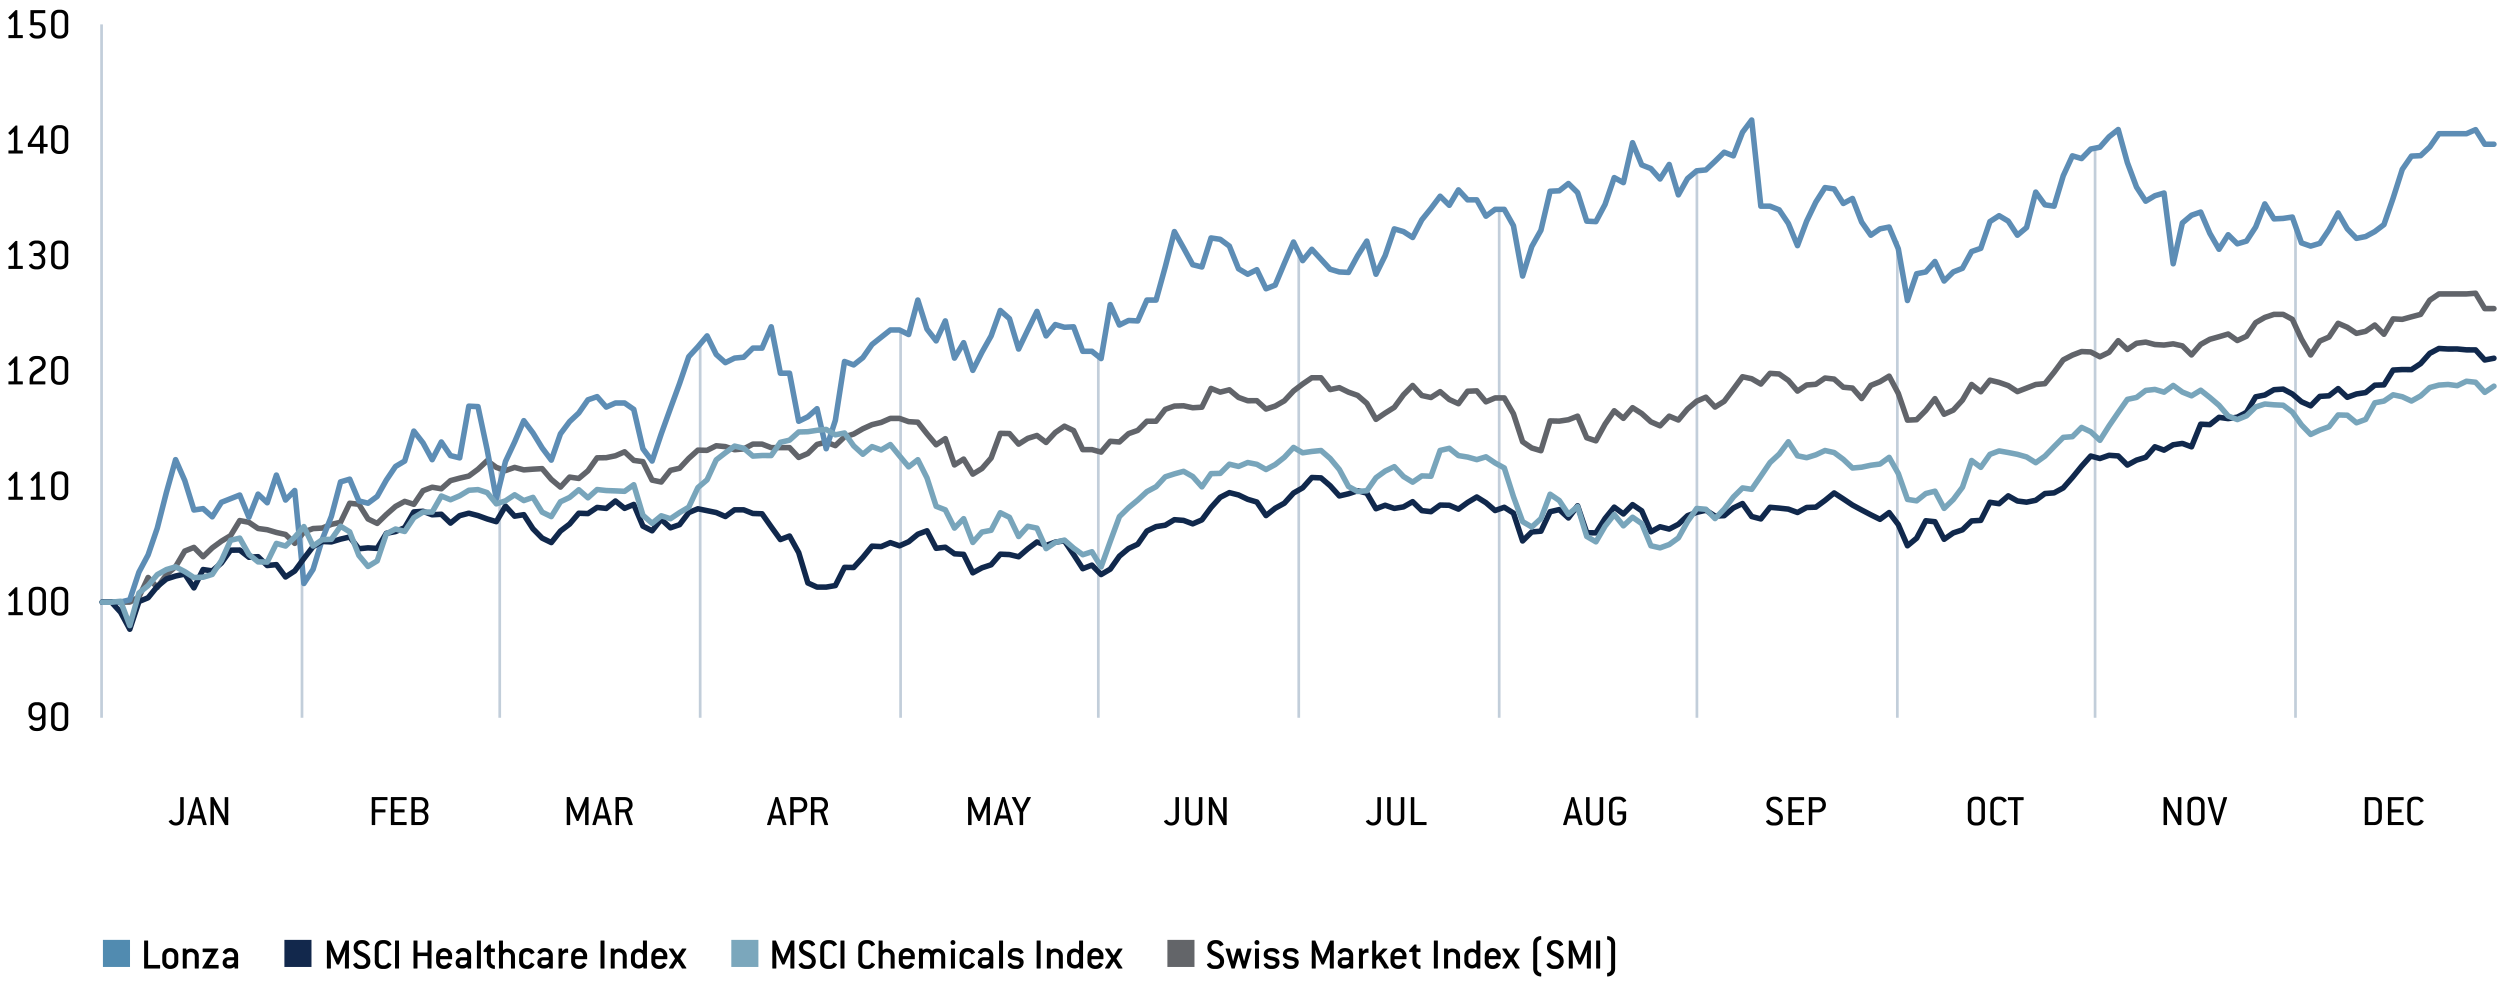 <svg xmlns="http://www.w3.org/2000/svg" width="923" height="363" viewBox="0 0 923 363"><path d="M3.277 14.081c-.114 0-.164-.049-.164-.164v-.804c0-.115.05-.164.164-.164h1.689c.115 0 .164-.049.164-.164v-6.43c0-.115-.065-.181-.147-.181-.032 0-.082.017-.131.065l-.935.952c-.049.05-.082.066-.114.066a.144.144 0 01-.115-.066l-.574-.59c-.05-.033-.066-.081-.066-.115s.017-.065.065-.115l2.493-2.493c.066-.065.148-.131.197-.131h.442c.115 0 .164.049.164.164v8.874c0 .115.05.164.164.164h1.689c.115 0 .164.049.164.164v.804c0 .115-.049.164-.164.164H3.277zM13.462 14.245c-.886 0-1.492-.229-1.919-.591-.246-.213-.705-.804-.705-.968 0-.049.032-.099.098-.131.771-.427.87-.459.936-.459s.114.032.147.098c.328.607.886.919 1.443.919h.509a1.62 1.62 0 001.607-1.607v-.591a1.62 1.62 0 00-1.607-1.607h-2.575c-.115 0-.164-.049-.164-.164V3.911c0-.115.049-.164.164-.164h5.15c.114 0 .164.049.164.164v.804c0 .115-.05.164-.164.164h-3.854c-.115 0-.164.049-.164.164v2.985c0 .115.049.164.164.164h1.279c1.771 0 2.903 1.083 2.903 2.854v.328c0 1.771-1.132 2.87-2.903 2.87h-.509zM21.776 14.245c-1.771 0-2.903-1.115-2.903-2.739V6.322c0-1.607 1.132-2.739 2.903-2.739h.509c1.771 0 2.903 1.115 2.903 2.739v5.184c0 1.607-1.132 2.739-2.903 2.739h-.509zm.509-1.132a1.62 1.62 0 001.607-1.607V6.322a1.61 1.61 0 00-1.607-1.607h-.509c-.886 0-1.607.705-1.607 1.607v5.184a1.61 1.61 0 001.607 1.607h.509zM3.277 56.688c-.114 0-.164-.049-.164-.164v-.804c0-.115.05-.164.164-.164h1.689c.115 0 .164-.049.164-.164v-6.43c0-.115-.065-.181-.147-.181-.032 0-.082.017-.131.065l-.936.951c-.049.05-.082.066-.114.066a.144.144 0 01-.115-.066l-.574-.59c-.049-.033-.065-.082-.065-.115s.017-.065.065-.115l2.493-2.493c.066-.065.148-.131.197-.131h.442c.115 0 .164.049.164.164v8.874c0 .115.05.164.164.164h1.689c.115 0 .164.049.164.164v.804c0 .115-.049.164-.164.164H3.277zM14.938 56.688c-.115 0-.164-.049-.164-.164v-2.1c0-.115-.05-.164-.164-.164h-4.167c-.114 0-.164-.049-.164-.164v-1.05l4.38-6.627c.033-.032.082-.065.132-.065h1.115c.114 0 .164.049.164.164v6.446c0 .115.049.164.164.164h1.181c.115 0 .164.049.164.164v.804c0 .115-.049.164-.164.164h-1.181c-.115 0-.164.049-.164.164v2.1c0 .115-.05.164-.164.164h-.968zm-.328-3.559c.114 0 .164-.049.164-.164v-4.347c0-.312.065-.738.065-.738l-.049-.017s-.148.394-.312.656l-2.837 4.347c-.099.147-.033.263.131.263h2.838zM21.776 56.853c-1.771 0-2.903-1.115-2.903-2.739V48.93c0-1.607 1.132-2.739 2.903-2.739h.509c1.771 0 2.903 1.115 2.903 2.739v5.184c0 1.607-1.132 2.739-2.903 2.739h-.509zm.509-1.132a1.62 1.62 0 001.607-1.607V48.93a1.61 1.61 0 00-1.607-1.607h-.509c-.886 0-1.607.705-1.607 1.607v5.184a1.61 1.61 0 001.607 1.607h.509zM3.277 141.919c-.114 0-.164-.049-.164-.164v-.804c0-.115.05-.164.164-.164h1.689c.115 0 .164-.049.164-.164v-6.43c0-.115-.065-.181-.147-.181-.032 0-.082.017-.131.065l-.936.951c-.049.05-.082.066-.114.066a.144.144 0 01-.115-.066l-.574-.59c-.049-.033-.065-.082-.065-.115s.017-.065.065-.115l2.493-2.493c.066-.065.148-.131.197-.131h.442c.115 0 .164.049.164.164v8.874c0 .115.05.164.164.164h1.689c.115 0 .164.049.164.164v.804c0 .115-.049.164-.164.164H3.277zM11.1 141.919c-.114 0-.164-.049-.164-.164v-1.673c0-3.707 4.643-3.658 4.643-5.922a1.61 1.61 0 00-1.607-1.607h-.64c-.542 0-1.115.312-1.443.902-.033.065-.082.099-.132.099-.032 0-.164-.066-.951-.46-.065-.032-.099-.082-.099-.131 0-.033.017-.065.033-.099.41-.787 1.132-1.443 2.592-1.443h.64c1.771 0 2.903 1.115 2.903 2.739 0 3.494-4.643 3.198-4.643 5.922v.541c0 .115.05.164.164.164h4.183c.115 0 .164.049.164.164v.804c0 .115-.049.164-.164.164H11.1zM21.776 142.083c-1.771 0-2.903-1.115-2.903-2.739v-5.184c0-1.607 1.132-2.739 2.903-2.739h.509c1.771 0 2.903 1.115 2.903 2.739v5.184c0 1.607-1.132 2.739-2.903 2.739h-.509zm.509-1.132a1.62 1.62 0 001.607-1.607v-5.184a1.61 1.61 0 00-1.607-1.607h-.509c-.886 0-1.607.705-1.607 1.607v5.184a1.61 1.61 0 001.607 1.607h.509zM63.253 302.655c.033-.016.05-.016.082-.016.05 0 .082.032.115.082.328.59.918.935 1.476.935a1.62 1.62 0 001.608-1.607v-7.595c0-.115.049-.164.164-.164h.968c.114 0 .164.049.164.164v7.431c0 1.706-1.182 2.903-2.904 2.903-.853 0-1.525-.295-2.066-.787-.196-.181-.574-.574-.574-.804 0-.05.033-.082.099-.115l.868-.427zM69.305 304.624c-.114 0-.181-.049-.181-.147 0-.017 0-.033.017-.065l3.051-10.006c.017-.082.082-.115.164-.115h.755c.082 0 .147.033.164.115l3.034 10.006c0 .147-.016.213-.164.213h-1.033c-.082 0-.147-.033-.164-.115l-.623-2.214c-.017-.082-.082-.099-.164-.099h-2.952c-.082 0-.148.017-.164.099l-.624 2.214c-.016.082-.082.115-.164.115h-.952zm4.428-3.56c.164 0 .164-.099.164-.213l-.935-3.642c-.147-.591-.229-1.182-.229-1.182h-.05s-.082.574-.246 1.182l-.983 3.642c-.017.017-.017.049-.017.065 0 .082.065.147.18.147h2.116zM77.866 304.624c-.115 0-.164-.049-.164-.164v-10.006c0-.115.049-.164.164-.164h.901c.066 0 .115.033.148.082l3.739 6.84c.082.147.229.492.296.706H83a229.39 229.39 0 01-.033-3.938v-3.526c0-.115.05-.164.164-.164h.968c.115 0 .164.049.164.164v10.006c0 .115-.049.164-.164.164h-.918a.193.193 0 01-.147-.082l-3.74-6.791a3.974 3.974 0 01-.312-.771h-.05c.033.59.05 2.264.05 4.002v3.478c0 .115-.05.164-.164.164h-.952zM430.694 302.655c.033-.016.05-.016.082-.016.05 0 .082.032.115.082.328.59.918.935 1.476.935a1.62 1.62 0 001.608-1.607v-7.595c0-.115.049-.164.164-.164h.968c.114 0 .164.049.164.164v7.431c0 1.706-1.182 2.903-2.904 2.903-.853 0-1.525-.295-2.066-.787-.196-.181-.574-.574-.574-.804 0-.05.033-.082.099-.115l.868-.427zM440.503 304.788c-1.771 0-2.903-1.115-2.903-2.739v-7.595c0-.115.049-.164.164-.164h.968c.114 0 .164.049.164.164v7.595a1.61 1.61 0 001.607 1.607h.508a1.62 1.62 0 001.607-1.607v-7.595c0-.115.05-.164.164-.164h.968c.115 0 .164.049.164.164v7.595c0 1.607-1.132 2.739-2.903 2.739h-.508zM446.488 304.624c-.115 0-.164-.049-.164-.164v-10.006c0-.115.049-.164.164-.164h.901c.066 0 .115.033.148.082l3.739 6.84c.082.147.229.492.296.706h.049a229.39 229.39 0 01-.033-3.938v-3.526c0-.115.05-.164.164-.164h.968c.115 0 .164.049.164.164v10.006c0 .115-.049.164-.164.164h-.918a.193.193 0 01-.147-.082l-3.74-6.791a3.974 3.974 0 01-.312-.771h-.05c.033.59.05 2.264.05 4.002v3.478c0 .115-.05.164-.164.164h-.951zM505.249 302.655c.033-.016.05-.016.082-.016.05 0 .082.032.115.082.328.59.918.935 1.476.935a1.62 1.62 0 001.608-1.607v-7.595c0-.115.049-.164.164-.164h.968c.114 0 .164.049.164.164v7.431c0 1.706-1.182 2.903-2.904 2.903-.853 0-1.525-.295-2.066-.787-.196-.181-.574-.574-.574-.804 0-.05.033-.082.099-.115l.868-.427zM515.058 304.788c-1.771 0-2.903-1.115-2.903-2.739v-7.595c0-.115.049-.164.164-.164h.968c.114 0 .164.049.164.164v7.595a1.61 1.61 0 001.607 1.607h.508a1.62 1.62 0 001.607-1.607v-7.595c0-.115.05-.164.164-.164h.968c.115 0 .164.049.164.164v7.595c0 1.607-1.132 2.739-2.903 2.739h-.508zM521.043 304.624c-.115 0-.164-.049-.164-.164v-10.006c0-.115.049-.164.164-.164h.951c.114 0 .164.049.164.164v8.874c0 .115.049.164.164.164h4.199c.114 0 .164.049.164.164v.804c0 .115-.05.164-.164.164h-5.478zM577.262 304.624c-.114 0-.181-.049-.181-.147 0-.017 0-.033.017-.065l3.051-10.006c.017-.082.082-.115.164-.115h.755c.082 0 .147.033.164.115l3.034 10.006c0 .147-.016.213-.164.213h-1.033c-.082 0-.147-.033-.164-.115l-.623-2.214c-.017-.082-.082-.099-.164-.099h-2.952c-.082 0-.148.017-.164.099l-.624 2.214c-.016.082-.082.115-.164.115h-.952zm4.428-3.56c.164 0 .164-.099.164-.213l-.935-3.642c-.147-.591-.229-1.182-.229-1.182h-.05s-.082.574-.246 1.182l-.983 3.642c-.017.017-.017.049-.017.065 0 .082.065.147.18.147h2.116zM588.48 304.788c-1.771 0-2.903-1.115-2.903-2.739v-7.595c0-.115.049-.164.164-.164h.968c.114 0 .164.049.164.164v7.595a1.61 1.61 0 001.607 1.607h.508a1.62 1.62 0 001.607-1.607v-7.595c0-.115.05-.164.164-.164h.968c.115 0 .164.049.164.164v7.595c0 1.607-1.132 2.739-2.903 2.739h-.508zM596.959 304.788c-1.771 0-2.903-1.115-2.903-2.739v-5.184c0-1.607 1.132-2.739 2.903-2.739h.804c.902 0 1.525.263 1.968.64.229.197.656.656.656.886 0 .065-.032.115-.099.147l-.869.427c-.032.017-.049.033-.082.033-.049 0-.082-.033-.114-.099-.345-.591-.919-.902-1.46-.902h-.804c-.886 0-1.607.705-1.607 1.607v5.184a1.61 1.61 0 001.607 1.607h.508a1.62 1.62 0 001.607-1.607v-1.197c0-.115-.049-.164-.164-.164h-1.673c-.114 0-.164-.05-.164-.164v-.804c0-.115.05-.164.164-.164h2.969c.115 0 .164.049.164.164v2.329c0 1.607-1.132 2.739-2.903 2.739h-.508zM654.637 304.788c-.853 0-1.443-.213-1.869-.558-.263-.197-.755-.705-.755-1.001 0-.049.032-.099.099-.131l.853-.443c.033-.016.049-.016.082-.016.065 0 .115.032.147.098.328.607.886.919 1.443.919h.706c.886 0 1.624-.705 1.624-1.607 0-2.444-4.79-1.673-4.79-5.184 0-1.574 1.164-2.739 2.903-2.739h.263c.968 0 1.624.295 2.066.722.197.181.558.607.558.804 0 .065-.032.115-.099.147l-.869.427c-.032.017-.049.033-.082.033-.049 0-.082-.033-.114-.099-.345-.591-.902-.902-1.46-.902h-.263c-.984 0-1.607.656-1.607 1.607 0 2.148 4.773 1.493 4.773 5.184 0 1.607-1.116 2.739-2.903 2.739h-.706zM660.426 304.624c-.115 0-.164-.049-.164-.164v-10.006c0-.115.049-.164.164-.164h5.479c.114 0 .164.049.164.164v.804c0 .115-.05.164-.164.164h-4.199c-.115 0-.164.049-.164.164v3.067c0 .115.049.164.164.164h3.444c.115 0 .164.049.164.164v.804c0 .115-.049.164-.164.164h-3.444c-.115 0-.164.049-.164.164v3.215c0 .115.049.164.164.164h4.199c.114 0 .164.049.164.164v.804c0 .115-.05.164-.164.164h-5.479zM667.986 304.624c-.115 0-.164-.049-.164-.164v-10.006c0-.115.049-.164.164-.164h3.231c1.771 0 2.903 1.148 2.903 2.903 0 1.559-1.132 2.756-2.903 2.756h-1.952c-.115 0-.164.049-.164.164v4.347c0 .115-.05.164-.164.164h-.951zm3.232-5.807c.886 0 1.623-.722 1.623-1.624v-.164c0-.869-.722-1.607-1.623-1.607h-1.952c-.115 0-.164.049-.164.164v3.067c0 .115.049.164.164.164h1.952zM729.421 304.788c-1.771 0-2.903-1.115-2.903-2.739v-5.184c0-1.607 1.132-2.739 2.903-2.739h.509c1.771 0 2.903 1.115 2.903 2.739v5.184c0 1.607-1.132 2.739-2.903 2.739h-.509zm.509-1.132a1.62 1.62 0 001.607-1.607v-5.184a1.61 1.61 0 00-1.607-1.607h-.509c-.886 0-1.607.705-1.607 1.607v5.184a1.61 1.61 0 001.607 1.607h.509zM737.736 304.788c-1.771 0-2.903-1.115-2.903-2.739v-5.184c0-1.607 1.132-2.739 2.903-2.739h.508c.886 0 1.493.246 1.936.606.246.214.689.673.689.919 0 .065-.033.115-.099.147l-.869.427c-.033.017-.05.033-.082.033-.05 0-.082-.033-.115-.099-.344-.574-.918-.902-1.46-.902h-.508c-.886 0-1.607.705-1.607 1.607v5.184a1.61 1.61 0 001.607 1.607h.508c.558 0 1.116-.328 1.46-.935.033-.05.082-.082.132-.082.032 0 .049 0 .082.016l.869.443c.065.032.099.065.099.114 0 .033-.017.066-.033.099-.41.771-1.132 1.477-2.608 1.477h-.509zM743.738 304.624c-.115 0-.164-.049-.164-.164v-8.874c0-.115-.05-.164-.164-.164h-1.936c-.115 0-.164-.049-.164-.164v-.804c0-.115.049-.164.164-.164h5.495c.114 0 .164.049.164.164v.804c0 .115-.05.164-.164.164h-1.936c-.115 0-.164.049-.164.164v8.874c0 .115-.05.164-.164.164h-.967zM798.959 304.624c-.115 0-.164-.049-.164-.164v-10.006c0-.115.049-.164.164-.164h.901c.066 0 .115.033.148.082l3.739 6.84c.082.147.229.492.296.706h.049a229.39 229.39 0 01-.033-3.938v-3.526c0-.115.05-.164.164-.164h.968c.115 0 .164.049.164.164v10.006c0 .115-.049.164-.164.164h-.918a.193.193 0 01-.147-.082l-3.74-6.791a3.974 3.974 0 01-.312-.771h-.05c.033.59.05 2.264.05 4.002v3.478c0 .115-.05.164-.164.164h-.951zM810.521 304.788c-1.771 0-2.903-1.115-2.903-2.739v-5.184c0-1.607 1.132-2.739 2.903-2.739h.509c1.771 0 2.903 1.115 2.903 2.739v5.184c0 1.607-1.132 2.739-2.903 2.739h-.509zm.508-1.132a1.62 1.62 0 001.607-1.607v-5.184a1.61 1.61 0 00-1.607-1.607h-.509c-.886 0-1.607.705-1.607 1.607v5.184a1.61 1.61 0 001.607 1.607h.509zM818.294 304.624c-.082 0-.147-.033-.164-.115-3.001-9.76-3.067-10.006-3.067-10.071 0-.099.066-.147.181-.147h1.033c.082 0 .148.033.164.115l2.034 7.267c.033.114.131.541.164.672h.082c.033-.131.131-.541.164-.656l2.001-7.282c.017-.082.082-.115.164-.115h1.033c.148 0 .164.082.164.213l-3.051 10.006c-.017.082-.082.115-.164.115h-.738zM873.248 304.624c-.115 0-.164-.049-.164-.164v-10.006c0-.115.049-.164.164-.164h3.231c1.771 0 2.903 1.132 2.903 2.903v4.511c0 1.788-1.132 2.92-2.903 2.92h-3.231zm3.231-1.132c.886 0 1.623-.705 1.623-1.607v-4.855c0-.869-.722-1.607-1.623-1.607h-1.952c-.115 0-.164.049-.164.164v7.742c0 .115.049.164.164.164h1.952zM881.792 304.624c-.115 0-.164-.049-.164-.164v-10.006c0-.115.049-.164.164-.164h5.479c.114 0 .164.049.164.164v.804c0 .115-.05.164-.164.164h-4.199c-.115 0-.164.049-.164.164v3.067c0 .115.049.164.164.164h3.444c.115 0 .164.049.164.164v.804c0 .115-.049.164-.164.164h-3.444c-.115 0-.164.049-.164.164v3.215c0 .115.049.164.164.164h4.199c.114 0 .164.049.164.164v.804c0 .115-.05.164-.164.164h-5.479zM891.682 304.788c-1.771 0-2.903-1.115-2.903-2.739v-5.184c0-1.607 1.132-2.739 2.903-2.739h.508c.886 0 1.493.246 1.936.606.246.214.689.673.689.919 0 .065-.033.115-.099.147l-.869.427c-.033.017-.05.033-.082.033-.05 0-.082-.033-.115-.099-.344-.574-.918-.902-1.46-.902h-.508c-.886 0-1.607.705-1.607 1.607v5.184a1.61 1.61 0 001.607 1.607h.508c.558 0 1.116-.328 1.46-.935.033-.05.082-.082.132-.082.032 0 .049 0 .082.016l.869.443c.065.032.099.065.099.114 0 .033-.017.066-.033.099-.41.771-1.132 1.477-2.608 1.477h-.509zM3.277 99.296c-.114 0-.164-.049-.164-.164v-.804c0-.115.05-.164.164-.164h1.689c.115 0 .164-.049.164-.164v-6.43c0-.115-.065-.181-.147-.181-.032 0-.082.017-.131.065l-.936.951c-.049.05-.082.066-.114.066a.144.144 0 01-.115-.066l-.574-.59c-.049-.033-.065-.082-.065-.115s.017-.065.065-.115l2.493-2.493c.066-.065.148-.131.197-.131h.442c.115 0 .164.049.164.164V98c0 .115.05.164.164.164h1.689c.115 0 .164.049.164.164v.804c0 .115-.049.164-.164.164H3.277zM13.298 99.46c-.869 0-1.46-.213-1.902-.574-.263-.213-.722-.804-.722-.984 0-.049.032-.099.098-.131l.854-.443c.032-.016.049-.016.082-.016.049 0 .099.032.131.098.328.607.902.919 1.46.919h.492c.869 0 1.624-.722 1.624-1.607v-.592c0-.869-.738-1.607-1.624-1.607h-1.23c-.114 0-.164-.049-.164-.164v-.787c0-.115.05-.164.164-.164h1.23c.886 0 1.624-.722 1.624-1.624v-.246c0-.886-.738-1.607-1.624-1.607h-.492c-.492 0-1.017.246-1.361.755-.049.082-.131.246-.246.246-.082 0-.279-.132-.935-.46-.066-.032-.099-.082-.099-.131 0-.082.032-.115.099-.229.41-.722 1.164-1.312 2.542-1.312h.492c1.771 0 2.92 1.132 2.92 2.903v.246c0 .787-.607 1.542-1.182 1.87-.032.017-.163.082-.163.131 0 .099.098.115.163.164.542.328 1.182 1.132 1.182 1.969v.509c0 1.771-1.148 2.87-2.92 2.87h-.493zM21.776 99.46c-1.771 0-2.903-1.115-2.903-2.739v-5.184c0-1.607 1.132-2.739 2.903-2.739h.509c1.771 0 2.903 1.115 2.903 2.739v5.184c0 1.607-1.132 2.739-2.903 2.739h-.509zm.509-1.132a1.62 1.62 0 001.607-1.607v-5.184a1.61 1.61 0 00-1.607-1.607h-.509c-.886 0-1.607.705-1.607 1.607v5.184a1.61 1.61 0 001.607 1.607h.509zM3.277 184.524c-.114 0-.164-.049-.164-.164v-.804c0-.115.05-.164.164-.164h1.689c.115 0 .164-.049.164-.164v-6.43c0-.115-.065-.181-.147-.181-.032 0-.082.017-.131.065l-.936.951c-.049.05-.082.066-.114.066a.144.144 0 01-.115-.066l-.574-.59c-.049-.033-.065-.082-.065-.115s.017-.065.065-.115l2.493-2.493c.066-.065.148-.131.197-.131h.442c.115 0 .164.049.164.164v8.874c0 .115.05.164.164.164h1.689c.115 0 .164.049.164.164v.804c0 .115-.049.164-.164.164H3.277zM11.51 184.524c-.114 0-.164-.049-.164-.164v-.804c0-.115.05-.164.164-.164h1.689c.115 0 .164-.049.164-.164v-6.43c0-.115-.065-.181-.147-.181-.032 0-.082.017-.131.065l-.936.951c-.049.05-.082.066-.114.066a.144.144 0 01-.115-.066l-.574-.59c-.049-.033-.065-.082-.065-.115s.017-.065.065-.115l2.493-2.493c.066-.065.148-.131.197-.131h.442c.115 0 .164.049.164.164v8.874c0 .115.05.164.164.164h1.689c.115 0 .164.049.164.164v.804c0 .115-.049.164-.164.164H11.51zM21.776 184.688c-1.771 0-2.903-1.115-2.903-2.739v-5.184c0-1.607 1.132-2.739 2.903-2.739h.509c1.771 0 2.903 1.115 2.903 2.739v5.184c0 1.607-1.132 2.739-2.903 2.739h-.509zm.509-1.131a1.62 1.62 0 001.607-1.607v-5.184a1.61 1.61 0 00-1.607-1.607h-.509c-.886 0-1.607.705-1.607 1.607v5.184a1.61 1.61 0 001.607 1.607h.509zM3.277 227.132c-.114 0-.164-.049-.164-.164v-.804c0-.115.05-.164.164-.164h1.689c.115 0 .164-.049.164-.164v-6.43c0-.115-.065-.181-.147-.181-.032 0-.082.017-.131.065l-.936.951c-.049.05-.082.066-.114.066a.144.144 0 01-.115-.066l-.574-.59c-.049-.033-.065-.082-.065-.115s.017-.065.065-.115l2.493-2.493c.066-.065.148-.131.197-.131h.442c.115 0 .164.049.164.164v8.874c0 .115.05.164.164.164h1.689c.115 0 .164.049.164.164v.804c0 .115-.049.164-.164.164H3.277zM13.544 227.296c-1.771 0-2.903-1.115-2.903-2.739v-5.184c0-1.607 1.132-2.739 2.903-2.739h.509c1.771 0 2.903 1.115 2.903 2.739v5.184c0 1.607-1.132 2.739-2.903 2.739h-.509zm.509-1.132a1.62 1.62 0 001.607-1.607v-5.184a1.61 1.61 0 00-1.607-1.607h-.509c-.886 0-1.607.705-1.607 1.607v5.184a1.61 1.61 0 001.607 1.607h.509zM21.776 227.296c-1.771 0-2.903-1.115-2.903-2.739v-5.184c0-1.607 1.132-2.739 2.903-2.739h.509c1.771 0 2.903 1.115 2.903 2.739v5.184c0 1.607-1.132 2.739-2.903 2.739h-.509zm.509-1.132a1.62 1.62 0 001.607-1.607v-5.184a1.61 1.61 0 00-1.607-1.607h-.509c-.886 0-1.607.705-1.607 1.607v5.184a1.61 1.61 0 001.607 1.607h.509z"/><g><path d="M13.397 269.903c-.968 0-1.607-.295-2.051-.722-.229-.213-.394-.476-.541-.755-.049-.099-.033-.164.065-.213l.869-.443c.099-.049.164-.016.214.082.312.607.82.919 1.443.919h.492c.869 0 1.624-.722 1.624-1.607v-1.805c0-.181-.181-.263-.296-.114-.41.508-.935.722-1.492.722h-.492c-1.525 0-2.723-1.132-2.723-2.739v-1.247c0-1.607 1.115-2.739 2.887-2.739h.492c1.771 0 2.92 1.115 2.92 2.739v5.184c0 1.607-1.148 2.739-2.92 2.739h-.491zm.493-5.051c.869 0 1.624-.738 1.624-1.624v-1.247c0-.886-.738-1.607-1.624-1.607h-.492c-.886 0-1.607.705-1.607 1.607v1.247c0 .869.722 1.624 1.607 1.624h.492zM21.777 269.903c-1.771 0-2.903-1.115-2.903-2.739v-5.184c0-1.607 1.132-2.739 2.903-2.739h.509c1.771 0 2.903 1.115 2.903 2.739v5.184c0 1.607-1.132 2.739-2.903 2.739h-.509zm.509-1.132a1.62 1.62 0 001.607-1.607v-5.184a1.61 1.61 0 00-1.607-1.607h-.509c-.886 0-1.607.705-1.607 1.607v5.184a1.61 1.61 0 001.607 1.607h.509z"/></g><path fill="none" stroke="#C2CEDA" d="M111.5 265v-70M37.5 265V9M184.5 265v-92M258.5 265V127M332.5 265V122M405.5 265V131M479.5 265V93M553.5 265V77M626.5 265V63M700.5 265V89M773.5 265V55M847.5 265V83"/><path fill="#518BB0" d="M38 347h10v10H38z"/><path fill="#12284C" d="M105 347h10v10h-10z"/><g><path d="M58.951 357.575h-5.577c-.115 0-.164-.049-.164-.164v-10.006c0-.115.049-.164.164-.164h1.148c.114 0 .163.049.163.164v8.693c0 .115.05.164.164.164h4.102c.114 0 .164.05.164.164v.984c0 .116-.05.165-.164.165zM62.869 357.739c-1.804 0-2.952-1.148-2.952-2.788v-2.133c0-1.641 1.148-2.789 2.952-2.789 1.805 0 2.953 1.148 2.953 2.789v2.133c0 1.64-1.148 2.788-2.953 2.788zm1.477-4.921c0-.804-.673-1.477-1.477-1.477s-1.476.673-1.476 1.477v2.133c0 .804.672 1.476 1.476 1.476s1.477-.672 1.477-1.476v-2.133zM73.219 357.575H72.07c-.115 0-.164-.049-.164-.164v-4.429c0-.804-.673-1.477-1.477-1.477s-1.476.673-1.476 1.477v4.429c0 .115-.05.164-.164.164h-1.148c-.115 0-.164-.049-.164-.164v-7.054c0-.114.049-.164.164-.164h.984c.114 0 .164.05.164.164v.197c0 .115.049.197.131.197.049 0 .082-.033.131-.066.378-.312.968-.492 1.378-.492 1.805 0 2.953 1.148 2.953 2.789v4.429c.001.115-.049.164-.163.164zM80.55 357.575h-5.725c-.115 0-.181-.049-.181-.131 0-.066.065-.164.197-.394l3.067-5.118c.082-.132.131-.213.131-.279 0-.082-.065-.131-.181-.131h-2.87c-.115 0-.164-.049-.164-.164v-.984c0-.114.049-.164.164-.164h5.43c.114 0 .18.05.18.132 0 .065-.049.147-.147.312l-3.116 5.167c-.082.147-.147.246-.147.312 0 .082.065.131.18.131h3.183c.115 0 .164.05.164.164v.984c-.001.114-.05.163-.165.163zM87.749 357.575h-.984c-.115 0-.164-.049-.164-.164v-.213c0-.115-.065-.197-.147-.197-.05 0-.082.033-.132.065-.459.378-.968.509-1.296.509h-.64c-1.214 0-2.182-.82-2.182-2.051v-.098c0-1.247.968-2.034 2.182-2.034h1.887c.115 0 .164-.05.164-.164v-.459c0-.82-.656-1.444-1.493-1.444-.491 0-1 .279-1.361.919-.032.065-.082.099-.131.099s-.181-.082-.279-.132l-.819-.426c-.066-.033-.099-.082-.099-.132 0-.065.164-.344.328-.558.476-.64 1.164-1.066 2.361-1.066 1.805 0 2.97 1.1 2.97 2.74v4.642c-.001.115-.051.164-.165.164zm-1.312-2.87c0-.115-.049-.164-.164-.164h-1.887a.708.708 0 00-.722.722v.262c0 .41.312.738.722.738h.64c.656 0 1.296-.59 1.411-1.197v-.361z"/></g><path fill="#7BA7BC" d="M270 347h10v10h-10z"/><path fill="#636569" d="M431 347h10v10h-10z"/><g><path d="M137.414 304.622c-.115 0-.164-.049-.164-.164v-10.006c0-.115.049-.164.164-.164h5.479c.114 0 .164.049.164.164v.804c0 .115-.05.164-.164.164h-4.199c-.115 0-.164.049-.164.164v3.067c0 .115.049.164.164.164h3.444c.115 0 .164.049.164.164v.804c0 .115-.049.164-.164.164h-3.444c-.115 0-.164.049-.164.164v4.347c0 .115-.05.164-.164.164h-.952zM144.482 304.622c-.115 0-.164-.049-.164-.164v-10.006c0-.115.049-.164.164-.164h5.479c.114 0 .164.049.164.164v.804c0 .115-.05.164-.164.164h-4.199c-.115 0-.164.049-.164.164v3.067c0 .115.049.164.164.164h3.444c.115 0 .164.049.164.164v.804c0 .115-.049.164-.164.164h-3.444c-.115 0-.164.049-.164.164v3.215c0 .115.049.164.164.164h4.199c.114 0 .164.049.164.164v.804c0 .115-.05.164-.164.164h-5.479zM152.043 304.622c-.115 0-.164-.049-.164-.164v-10.006c0-.115.049-.164.164-.164h3.231c1.771 0 2.903 1.132 2.903 2.903v.164c0 .64-.509 1.525-1.116 1.887-.147.082-.147.196-.016.278.558.345 1.132 1.165 1.132 1.969v.246c0 1.771-1.132 2.887-2.903 2.887h-3.231zm3.231-5.807c.886 0 1.623-.722 1.623-1.624v-.164c0-.869-.722-1.607-1.623-1.607h-1.952c-.115 0-.164.049-.164.164v3.067c0 .115.049.164.164.164h1.952zm0 4.675c.886 0 1.623-.705 1.623-1.607v-.345c0-.869-.722-1.591-1.623-1.591h-1.952c-.115 0-.164.049-.164.164v3.215c0 .115.049.164.164.164h1.952zM209.394 304.622c-.115 0-.164-.049-.164-.164v-10.006c0-.115.049-.164.164-.164h.901c.066 0 .115.033.148.099l2.575 6.053c.049.099.18.524.213.656h.049c.033-.132.181-.542.23-.656l2.575-6.053c.032-.065.082-.099.147-.099h.902c.114 0 .164.049.164.164v10.006c0 .115-.05.164-.164.164h-.952c-.114 0-.164-.049-.164-.164v-3.379c0-1.559.066-2.969.148-3.806l-.066-.017a9.156 9.156 0 01-.409 1.148l-2.067 4.609c-.032.065-.082.099-.147.099h-.443c-.065 0-.114-.033-.147-.099l-2.05-4.609a7.98 7.98 0 01-.41-1.148l-.065.017c.098.869.147 2.215.147 3.806v3.379c0 .115-.05.164-.164.164h-.951zM218.855 304.622c-.114 0-.181-.049-.181-.147 0-.017 0-.033.017-.065l3.051-10.006c.017-.082.082-.115.164-.115h.755c.082 0 .147.033.164.115l3.034 10.006c0 .147-.016.213-.164.213h-1.033c-.082 0-.147-.033-.164-.115l-.623-2.214c-.017-.082-.082-.099-.164-.099h-2.952c-.082 0-.148.017-.164.099l-.624 2.214c-.016.082-.082.115-.164.115h-.952zm4.429-3.56c.164 0 .164-.099.164-.213l-.935-3.642c-.147-.591-.229-1.182-.229-1.182h-.05s-.082.574-.246 1.182l-.983 3.642c-.017.017-.017.049-.017.065 0 .082.065.147.18.147h2.116zM227.417 304.622c-.115 0-.164-.049-.164-.164v-10.006c0-.115.049-.164.164-.164h3.231c1.771 0 2.903 1.132 2.903 2.903v.164c0 .853-.771 1.887-1.493 2.198-.065.032-.099.065-.099.114 0 .033 0 .05.017.066l1.624 4.675a.198.198 0 01.017.098c0 .066-.05.115-.164.115h-1.083a.157.157 0 01-.147-.115l-1.542-4.461c-.017-.066-.065-.099-.131-.099h-1.854c-.115 0-.164.049-.164.164v4.347c0 .115-.05.164-.164.164h-.951zm3.231-5.807c.886 0 1.623-.722 1.623-1.624v-.164c0-.869-.722-1.607-1.623-1.607h-1.952c-.115 0-.164.049-.164.164v3.067c0 .115.049.164.164.164h1.952z"/></g><g><path d="M128.658 357.577h-1.148c-.114 0-.164-.049-.164-.164v-2.854c0-1.296.115-3.411.147-3.805l-.065-.017a9.29 9.29 0 01-.394 1.147l-1.854 4.117c-.032.066-.082.099-.147.099h-.558c-.065 0-.115-.032-.147-.099l-1.854-4.117a8.929 8.929 0 01-.395-1.147l-.065.017c.033.394.147 2.509.147 3.805v2.854c0 .115-.049.164-.163.164h-1.148c-.115 0-.164-.049-.164-.164v-10.006c0-.115.049-.164.164-.164h1.05c.065 0 .114.033.147.099l2.477 5.855c.065.147.164.476.197.656h.049c.033-.181.132-.459.214-.656l2.477-5.855c.032-.065.082-.099.147-.099h1.05c.115 0 .164.049.164.164v10.006c0 .115-.049.164-.164.164zM133.774 357.741h-.688c-1.312 0-2.051-.525-2.477-1.197-.148-.229-.23-.394-.23-.476 0-.066.017-.099.082-.132l.837-.426c.082-.05.229-.132.295-.132.05 0 .099.033.132.115.278.606.82.935 1.361.935h.688c.804 0 1.477-.672 1.477-1.476 0-1.034-.951-1.46-1.984-1.937-1.279-.573-2.707-1.229-2.707-3.149 0-1.64 1.148-2.788 2.953-2.788h.262c1.312 0 2.051.541 2.494 1.197.098.147.229.361.229.443 0 .065-.033.114-.099.147l-.886.442c-.099.05-.181.099-.246.099-.049 0-.099-.032-.131-.099-.296-.59-.82-.918-1.362-.918h-.262c-.804 0-1.477.672-1.477 1.476 0 .952 1.033 1.312 2.133 1.821 1.229.558 2.559 1.312 2.559 3.265.001 1.642-1.148 2.79-2.953 2.79zM144.189 356.691c-.46.591-1.165 1.05-2.379 1.05h-.492c-1.804 0-2.952-1.148-2.952-2.788v-5.086c0-1.64 1.148-2.788 2.952-2.788h.492c1.165 0 1.87.427 2.329.984.229.295.394.591.394.656s-.032.114-.098.147l-.854.427c-.099.049-.213.114-.278.114-.05 0-.099-.032-.132-.099-.295-.59-.82-.918-1.361-.918h-.492a1.49 1.49 0 00-1.476 1.476v5.086a1.49 1.49 0 001.476 1.476h.492c.558 0 1.066-.328 1.378-.951.033-.065.082-.099.131-.099.066 0 .148.065.263.115l.869.442c.066.033.099.065.099.115 0 .084-.148.362-.361.641zM147.156 357.577h-1.148c-.115 0-.164-.049-.164-.164v-10.006c0-.115.049-.164.164-.164h1.148c.114 0 .163.049.163.164v10.006c0 .115-.048.164-.163.164zM159.146 357.577h-1.148c-.115 0-.164-.049-.164-.164v-4.265c0-.115-.05-.164-.164-.164h-3.363c-.114 0-.164.049-.164.164v4.265c0 .115-.049.164-.163.164h-1.148c-.115 0-.164-.049-.164-.164v-10.006c0-.115.049-.164.164-.164h1.148c.114 0 .163.049.163.164v4.101c0 .115.05.164.164.164h3.363c.114 0 .164-.049.164-.164v-4.101c0-.115.049-.164.164-.164h1.148c.114 0 .163.049.163.164v10.006c0 .115-.049.164-.163.164zM166.755 354.133h-4.101c-.115 0-.164.049-.164.164v.656a1.49 1.49 0 001.476 1.476c.558 0 1.066-.328 1.378-.951.033-.065.082-.099.132-.099.049 0 .098.033.196.082l.936.476c.065.033.098.082.098.132 0 .082-.196.426-.476.754-.459.525-1.148.919-2.264.919-1.804 0-2.952-1.148-2.952-2.788v-2.133c0-1.312 1.148-2.789 2.952-2.789 1.805 0 2.953 1.477 2.953 2.789v1.148c0 .114-.05.164-.164.164zm-2.789-2.789c-.804 0-1.476.673-1.476 1.477 0 .114.049.164.164.164h2.624c.115 0 .164-.05.164-.164 0-.804-.672-1.477-1.476-1.477zM173.773 357.577h-.984c-.115 0-.164-.049-.164-.164v-.213c0-.115-.065-.197-.147-.197-.05 0-.082.033-.132.065-.459.378-.968.509-1.296.509h-.64c-1.214 0-2.182-.82-2.182-2.051v-.098c0-1.247.968-2.034 2.182-2.034h1.887c.115 0 .164-.05.164-.164v-.459c0-.82-.656-1.444-1.493-1.444-.491 0-1 .279-1.361.919-.032.065-.082.099-.131.099s-.181-.082-.279-.132l-.819-.426c-.066-.033-.099-.082-.099-.132 0-.065.164-.344.328-.558.476-.64 1.164-1.066 2.361-1.066 1.805 0 2.97 1.1 2.97 2.74v4.642c0 .115-.05.164-.165.164zm-1.312-2.87c0-.115-.049-.164-.164-.164h-1.887a.708.708 0 00-.722.722v.262c0 .41.312.738.722.738h.64c.656 0 1.296-.59 1.411-1.197v-.361zM177.381 357.577h-1.148c-.115 0-.164-.049-.164-.164v-10.006c0-.115.049-.164.164-.164h1.148c.114 0 .164.049.164.164v10.006c0 .115-.05.164-.164.164zM182.546 357.725c-.263 0-.738-.082-1.132-.246-1.05-.426-1.656-1.345-1.656-2.525v-3.281c0-.114-.05-.164-.164-.164h-.902c-.115 0-.164-.049-.164-.147 0-.082.017-.328.033-.591l1.804-1.919c.082-.082.147-.131.229-.131h.476c.115 0 .164.049.164.164v1.147c0 .115.05.164.164.164h1.148c.115 0 .164.05.164.164v.984c0 .115-.049.164-.164.164h-1.148c-.114 0-.164.05-.164.164v3.281c0 .705.525 1.328 1.346 1.459.082.017.131.066.131.164v.984c-.001.116-.066.165-.165.165zM189.96 357.577h-1.148c-.115 0-.164-.049-.164-.164v-4.429c0-.804-.673-1.477-1.477-1.477s-1.476.673-1.476 1.477v4.429c0 .115-.05.164-.164.164h-1.148c-.115 0-.164-.049-.164-.164v-10.006c0-.115.049-.164.164-.164h1.148c.114 0 .164.049.164.164v3.149c0 .115.049.197.131.197.049 0 .082-.033.131-.066.378-.312.968-.492 1.378-.492 1.575 0 2.789 1.148 2.789 2.789v4.429c0 .115-.05.164-.164.164zM196.881 356.822c-.459.525-1.148.919-2.264.919-1.804 0-2.952-1.148-2.952-2.788v-2.133c0-1.641 1.148-2.789 2.952-2.789 1.165 0 1.87.427 2.329.984.279.345.395.574.395.656 0 .065-.033.115-.099.147l-.854.427c-.131.065-.213.115-.278.115-.05 0-.099-.033-.132-.099-.295-.591-.819-.919-1.361-.919-.804 0-1.476.673-1.476 1.477v2.133a1.49 1.49 0 001.476 1.476c.558 0 1.066-.328 1.378-.951.033-.065.082-.099.132-.099.049 0 .098.033.196.082l.936.476c.065.033.098.082.098.132-.001.082-.197.426-.476.754zM203.934 357.577h-.984c-.115 0-.164-.049-.164-.164v-.213c0-.115-.065-.197-.147-.197-.05 0-.082.033-.132.065-.459.378-.968.509-1.296.509h-.64c-1.214 0-2.182-.82-2.182-2.051v-.098c0-1.247.968-2.034 2.182-2.034h1.887c.115 0 .164-.05.164-.164v-.459c0-.82-.656-1.444-1.493-1.444-.491 0-1 .279-1.361.919-.032.065-.082.099-.131.099s-.181-.082-.279-.132l-.819-.426c-.066-.033-.099-.082-.099-.132 0-.065.164-.344.328-.558.476-.64 1.164-1.066 2.361-1.066 1.805 0 2.97 1.1 2.97 2.74v4.642c-.001.115-.051.164-.165.164zm-1.313-2.87c0-.115-.049-.164-.164-.164h-1.887a.708.708 0 00-.722.722v.262c0 .41.312.738.722.738h.64c.656 0 1.296-.59 1.411-1.197v-.361zM209.624 351.836c-.065 0-.229-.082-.46-.082-.836 0-1.459.443-1.459 1.395v4.265c0 .115-.05.164-.164.164h-1.148c-.115 0-.164-.049-.164-.164v-7.054c0-.114.049-.164.164-.164h.984c.114 0 .164.05.164.164v.525c0 .114.065.196.147.196.049 0 .082-.016.114-.065.229-.295.837-.82 1.378-.82.181 0 .328.017.443.033.099.017.131.065.131.164v1.296c.001.098-.048.147-.13.147zM216.61 354.133h-4.101c-.115 0-.164.049-.164.164v.656a1.49 1.49 0 001.476 1.476c.558 0 1.066-.328 1.378-.951.033-.065.082-.099.132-.099.049 0 .098.033.196.082l.936.476c.065.033.098.082.098.132 0 .082-.196.426-.476.754-.459.525-1.148.919-2.264.919-1.804 0-2.952-1.148-2.952-2.788v-2.133c0-1.312 1.148-2.789 2.952-2.789 1.805 0 2.953 1.477 2.953 2.789v1.148c0 .114-.049.164-.164.164zm-2.789-2.789c-.804 0-1.476.673-1.476 1.477 0 .114.049.164.164.164h2.624c.115 0 .164-.05.164-.164a1.49 1.49 0 00-1.476-1.477zM223.022 357.577h-1.148c-.115 0-.164-.049-.164-.164v-10.006c0-.115.049-.164.164-.164h1.148c.114 0 .163.049.163.164v10.006c.001.115-.048.164-.163.164zM231.223 357.577h-1.148c-.115 0-.164-.049-.164-.164v-4.429c0-.804-.673-1.477-1.477-1.477s-1.476.673-1.476 1.477v4.429c0 .115-.05.164-.164.164h-1.148c-.115 0-.164-.049-.164-.164v-7.054c0-.114.049-.164.164-.164h.984c.114 0 .164.05.164.164v.197c0 .115.049.197.131.197.049 0 .082-.033.131-.066.378-.312.968-.492 1.378-.492 1.805 0 2.953 1.148 2.953 2.789v4.429c0 .115-.05.164-.164.164zM238.685 357.577h-.985c-.115 0-.164-.049-.164-.164v-.197c0-.114-.065-.196-.147-.196-.05 0-.082.033-.132.065a2.346 2.346 0 01-1.361.492c-1.804 0-2.952-1.148-2.952-2.788v-1.805c0-1.641 1.23-2.789 2.788-2.789.41 0 .984.181 1.361.492.05.033.082.066.132.066.082 0 .147-.082.147-.197v-3.149c0-.115.049-.164.164-.164h1.148c.114 0 .164.049.164.164v10.006c.001.115-.049.164-.163.164zm-1.313-4.593c0-.804-.673-1.477-1.477-1.477s-1.476.673-1.476 1.477v1.805c0 .804.672 1.476 1.476 1.476s1.477-.672 1.477-1.476v-1.805zM246.212 354.133h-4.101c-.115 0-.164.049-.164.164v.656a1.49 1.49 0 001.476 1.476c.558 0 1.066-.328 1.378-.951.033-.065.082-.099.132-.099.049 0 .098.033.196.082l.936.476c.065.033.098.082.098.132 0 .082-.196.426-.476.754-.459.525-1.148.919-2.264.919-1.804 0-2.952-1.148-2.952-2.788v-2.133c0-1.312 1.148-2.789 2.952-2.789 1.805 0 2.953 1.477 2.953 2.789v1.148c0 .114-.05.164-.164.164zm-2.789-2.789c-.804 0-1.476.673-1.476 1.477 0 .114.049.164.164.164h2.624c.115 0 .164-.05.164-.164 0-.804-.672-1.477-1.476-1.477zM253.248 357.577h-1.346a.196.196 0 01-.147-.082l-1.443-2.329c-.049-.065-.099-.115-.147-.115-.05 0-.099.05-.147.115l-1.444 2.329a.194.194 0 01-.147.082h-1.312c-.115 0-.164-.049-.164-.131 0-.066.049-.148.082-.197l2.066-3.183c.033-.049.082-.131.082-.196s-.033-.131-.082-.197l-2.034-3.1c-.049-.082-.114-.181-.114-.246 0-.082.049-.132.164-.132h1.328c.049 0 .099.033.131.082l1.46 2.346c.033.066.066.099.115.099s.099-.032.131-.099l1.477-2.346c.033-.049.082-.082.131-.082h1.362c.114 0 .164.05.164.132 0 .065-.066.181-.148.295l-1.984 3.019c-.065.099-.099.164-.099.229 0 .082.05.164.082.213l2.051 3.149c.049.082.099.147.099.214-.003.082-.053.131-.167.131z"/></g><path fill="none" stroke="#61646A" stroke-width="2.05" stroke-linecap="round" stroke-linejoin="round" d="M37.765 222.282h10.149l3.383-1.857 3.382-7.21 3.385 3.671 3.382-4.729 3.383-2.946 3.384-5.756 3.383-1.351 3.382 3.434 3.383-3.258 3.384-2.48 3.383-2.042 3.383-5.556 3.384.634 3.383 2.281 3.382.462 3.383 1.002 3.384.753 3.383 3.269 3.382-4.18 3.385-1.275 3.382-.18 3.383-1.37 3.382-.764 3.385-7.036 3.382.381 3.383 5.419 3.384 1.644 3.383-3.299 3.382-2.974 3.383-1.853 3.384 1.078 3.383-5.027 3.382-1.283 3.385.572 3.382-3.007 3.383-.909 3.382-.777 3.385-2.501 3.382-3.177 3.383 2.478 3.384 1.177 3.383-1.168 3.382.91 3.383-.259 3.385-.202 3.382 3.974 3.383 2.844 3.384-3.692 3.383.492 3.382-2.823 3.383-4.779 3.384-.061 3.383-.699 3.382-1.466 3.385 3.165 3.382.47 3.383 6.81 3.382.705 3.385-4.305 3.382-.775 3.383-3.639 3.384-3.048 3.383.078 3.382-1.695 3.383.321 3.384 1.142 3.383-.311 3.382-1.765h3.383l3.384 1.31H291.495l3.385 3.612 3.382-1.458 3.383-3.345 3.382-.847 3.385 1.283 3.382-3.231 3.383-1.041 3.384-1.941 3.383-1.528 3.383-.82 3.384-1.482h3.383l3.382 1.199 3.383.205 3.384 4.287 3.383 4.041 3.382-2.255 3.385 9.694 3.382-2.15 3.383 5.545 3.382-2.069 3.385-3.878 3.382-9.096 3.383.076 3.382 3.895 3.385-2.128 3.382-1.058 3.383 2.567 3.384-3.672 3.383-2.329 3.382 1.622 3.383 7.027h3.384l3.383.91 3.382-3.983 3.385.252 3.382-3.081 3.383-1.197 3.382-3.38h3.385l3.382-4.387 3.383-1.208 3.384-.106 3.383.719 3.382-.201 3.383-6.929 3.385 1.361 3.382-.852 3.383 2.816 3.384 1.214 3.383-.004 3.382 3.075 3.383-1.095 3.384-1.945 3.383-3.631 3.382-2.577 3.385-2.306 3.382.002 3.383 4.365 3.382-.704 3.385 1.659 3.382 1.201 3.383 2.936 3.384 5.896 3.383-2.307 3.382-2.121 3.383-4.627 3.384-3.448 3.383 3.7 3.382.74 3.385-2.163 3.382 2.907 3.383 1.55 3.382-4.604 3.385-.142 3.382 4.045 3.383-1.435h3.384l3.383 5.846 3.383 10.332 3.382 2.305 3.385 1.006 3.382-11.006 3.382.084 3.385-.513 3.383-1.326 3.382 7.981 3.383 1.123 3.384-6.177 3.383-4.918 3.382 2.792 3.385-3.929 3.382 2.154 3.383 3.061 3.382 1.476 3.385-3.555 3.382 1.413 3.383-4.064 3.384-2.89 3.383-1.462 3.382 3.635 3.385-2.12 3.382-4.477 3.383-4.59 3.382.732 3.385 1.966 3.382-3.95 3.383.227 3.384 2.366 3.383 3.952 3.382-2.257 3.383-.254 3.384-2.308 3.383.387 3.382 3.005 3.383.308 3.385 3.87 3.382-4.852 3.383-1.369 3.382-2.05 3.385 6.365 3.382 9.875 3.383-.16 3.384-3.403 3.383-4.369 3.382 5.759 3.383-1.509 3.384-3.69 3.383-5.785 3.382 2.687 3.385-4.274 3.382.822 3.383 1.191 3.384 2.198 3.383-1.31 3.382-1.312 3.383-.314 3.384-4.198 3.383-4.582 3.382-1.755 3.385-1.31 3.382.14 3.383 1.777 3.382-1.64 3.385-4.291 3.382 3.241 3.383-2.281 3.382-.439 3.385.888 3.382.199 3.385-.449 3.383.754 3.382 3.339 3.383-3.888 3.384-1.876 3.383-.953 3.382-.997 3.383 2.397 3.384-1.573 3.383-5.016 3.382-1.939 3.385-1.13 3.382.006 3.383 1.817 3.382 7.324 3.385 5.843 3.382-5.14 3.383-1.465 3.382-5.076 3.385 1.466 3.382 2.242 3.383-.746 3.384-2.331 3.383 3.405 3.382-5.67 3.383.17 3.384-.939 3.383-.894 3.382-5.245 3.385-2.303H910.601l3.383-.256 3.382 5.672h3.383"/><path fill="none" stroke="#5D8DB5" stroke-width="2.05" stroke-linecap="round" stroke-linejoin="round" d="M37.765 222.282H44.532l3.382-.836 3.383-10.213 3.382-6.364 3.385-9.877 3.382-13.226 3.383-12.054 3.384 7.702 3.383 10.881 3.382-.502 3.383 3.013 3.384-5.356 3.383-1.339 3.383-1.341 3.384 8.204 3.383-8.538 3.382 3.18 3.383-10.211 3.384 9.208 3.383-3.515 3.382 34.321 3.385-5.191 3.382-11.049 3.383-8.539 3.382-12.724 3.385-1.005 3.382 8.036 3.383.837 3.384-2.511 3.383-6.027 3.382-5.023 3.383-2.009 3.384-11.049 3.383 4.352 3.382 6.195 3.385-6.529 3.382 5.022 3.383.836 3.382-19.085 3.385.168 3.382 15.904 3.383 18.083 3.384-13.729 3.383-7.199 3.382-7.87 3.383 4.522 3.385 5.525 3.382 4.52 3.383-9.711 3.384-4.52 3.383-3.182 3.382-4.854 3.383-1.173 3.384 3.85 3.383-1.507h3.382l3.385 2.346 3.382 14.565 3.383 4.52 3.382-10.045 3.385-9.375 3.382-9.208 3.383-9.879 3.384-3.682 3.383-4.018 3.382 6.863 3.383 3.014 3.384-1.675 3.383-.334 3.382-3.35h3.383l3.384-7.868 3.383 17.128h3.382l3.385 17.747 3.382-1.658 3.383-2.981 3.382 14.768 3.385-10.465 3.382-21.73 3.383 1.254 3.384-2.679 3.383-4.854 3.383-2.678 3.384-2.679h3.383l3.382 1.673 3.383-12.722 3.384 10.715 3.383 4.352 3.382-7.368 3.385 13.729 3.382-5.693 3.383 10.213 3.382-6.695 3.385-6.027 3.382-9.377 3.383 3.014 3.382 11.217 3.385-7.031 3.382-6.865 3.383 9.042 3.384-4.186 3.383 1.004 3.382-.168 3.383 9.041h3.384l3.383 2.679 3.382-19.924 3.385 7.534 3.382-1.673 3.383.166 3.382-7.699h3.385l3.382-12.223 3.383-13.058 3.384 6.027 3.383 6.195 3.382.836 3.383-10.715 3.385.502 3.382 2.512 3.383 8.37 3.384 2.011 3.383-1.675 3.382 7.031 3.383-1.34 3.384-8.036 3.383-7.868 3.382 6.863 3.385-4.184 3.382 3.682 3.383 3.684 3.382 1.004 3.385.168 3.382-6.195 3.383-5.356 3.384 12.222 3.383-6.866 3.382-9.877 3.383 1.005 3.384 2.175 3.383-6.529 3.382-4.184 3.385-4.523 3.382 3.35 3.383-5.693 3.382 3.684h3.385l3.382 6.027 3.383-2.511h3.384l3.383 6.027 3.383 18.583 3.382-10.881 3.385-6.027 3.382-14.4 3.382-.166 3.385-2.679 3.383 3.348 3.382 10.547 3.383.168 3.384-6.363 3.383-9.877 3.382 1.843 3.385-14.733 3.382 8.202 3.383 1.34 3.382 3.85 3.385-5.356 3.382 11.215 3.383-6.027 3.384-2.845 3.383-.334 3.382-3.182 3.385-3.348 3.382 1.339 3.383-8.706 3.382-4.521 3.385 31.81h3.382l3.383 1.341 3.384 5.022 3.383 8.202 3.382-9.04 3.383-7.032 3.384-5.356 3.383.502 3.382 5.357 3.383-1.841 3.385 8.704 3.382 4.857 3.383-2.344 3.382-.67 3.385 8.036 3.382 19.086 3.383-9.877 3.384-.671 3.383-3.85 3.382 7.2 3.383-3.35 3.384-1.338 3.383-6.195 3.382-1.173 3.385-9.877 3.382-2.177 3.383 2.009 3.384 5.191 3.383-2.846 3.382-13.058 3.383 4.686 3.384.502 3.383-11.217 3.382-7.366 3.385 1.004 3.382-3.515 3.383-.671 3.382-3.85 3.385-2.679 3.382 12.222 3.383 9.041 3.382 5.19 3.385-2.009 3.382-1.004 3.385 26.117 3.383-15.068 3.382-2.845 3.383-1.173 3.384 7.868 3.383 5.861 3.382-5.359 3.383 3.35 3.384-1.004 3.383-5.191 3.382-8.538 3.385 5.525 3.382-.169 3.383-.502 3.382 9.543 3.385 1.173 3.382-1.005 3.383-5.023 3.382-6.195 3.385 5.861 3.382 3.516 3.383-.67 3.384-1.841 3.383-2.573 3.382-9.764 3.383-10.619 3.384-4.904 3.383-.17 3.382-3.198 3.385-4.903H910.601l3.383-1.493 3.382 5.373h3.383"/><g><path d="M283.357 304.622c-.114 0-.181-.049-.181-.147 0-.017 0-.033.017-.065l3.051-10.006c.017-.082.082-.115.164-.115h.755c.082 0 .147.033.164.115l3.034 10.006c0 .147-.016.213-.164.213h-1.033c-.082 0-.147-.033-.164-.115l-.623-2.214c-.017-.082-.082-.099-.164-.099h-2.952c-.082 0-.148.017-.164.099l-.624 2.214c-.016.082-.082.115-.164.115h-.952zm4.429-3.56c.164 0 .164-.099.164-.213l-.935-3.642c-.147-.591-.229-1.182-.229-1.182h-.05s-.082.574-.246 1.182l-.983 3.642c-.017.017-.017.049-.017.065 0 .082.065.147.18.147h2.116zM291.919 304.622c-.115 0-.164-.049-.164-.164v-10.006c0-.115.049-.164.164-.164h3.231c1.771 0 2.903 1.148 2.903 2.903 0 1.559-1.132 2.756-2.903 2.756h-1.952c-.115 0-.164.049-.164.164v4.347c0 .115-.05.164-.164.164h-.951zm3.231-5.807c.886 0 1.623-.722 1.623-1.624v-.164c0-.869-.722-1.607-1.623-1.607h-1.952c-.115 0-.164.049-.164.164v3.067c0 .115.049.164.164.164h1.952zM299.562 304.622c-.115 0-.164-.049-.164-.164v-10.006c0-.115.049-.164.164-.164h3.231c1.771 0 2.903 1.132 2.903 2.903v.164c0 .853-.771 1.887-1.493 2.198-.065.032-.099.065-.099.114 0 .033 0 .05.017.066l1.624 4.675a.198.198 0 01.017.098c0 .066-.05.115-.164.115h-1.083a.157.157 0 01-.147-.115l-1.542-4.461c-.017-.066-.065-.099-.131-.099h-1.854c-.115 0-.164.049-.164.164v4.347c0 .115-.05.164-.164.164h-.951zm3.231-5.807c.886 0 1.623-.722 1.623-1.624v-.164c0-.869-.722-1.607-1.623-1.607h-1.952c-.115 0-.164.049-.164.164v3.067c0 .115.049.164.164.164h1.952z"/></g><g><path d="M357.584 304.622c-.115 0-.164-.049-.164-.164v-10.006c0-.115.049-.164.164-.164h.901c.066 0 .115.033.148.099l2.575 6.053c.049.099.18.524.213.656h.049c.033-.132.181-.542.23-.656l2.575-6.053c.032-.065.082-.099.147-.099h.902c.114 0 .164.049.164.164v10.006c0 .115-.05.164-.164.164h-.952c-.114 0-.164-.049-.164-.164v-3.379c0-1.559.066-2.969.148-3.806l-.066-.017a8.998 8.998 0 01-.409 1.148l-2.067 4.609c-.032.065-.082.099-.147.099h-.443c-.065 0-.114-.033-.147-.099l-2.05-4.609a7.98 7.98 0 01-.41-1.148l-.065.017c.098.869.147 2.215.147 3.806v3.379c0 .115-.05.164-.164.164h-.951zM367.046 304.622c-.114 0-.181-.049-.181-.147 0-.017 0-.033.017-.065l3.051-10.006c.017-.082.082-.115.164-.115h.755c.082 0 .147.033.164.115l3.034 10.006c0 .147-.016.213-.164.213h-1.033c-.082 0-.147-.033-.164-.115l-.623-2.214c-.017-.082-.082-.099-.164-.099h-2.952c-.082 0-.148.017-.164.099l-.624 2.214c-.016.082-.082.115-.164.115h-.952zm4.429-3.56c.164 0 .164-.099.164-.213l-.935-3.642c-.147-.591-.229-1.182-.229-1.182h-.05s-.082.574-.246 1.182l-.983 3.642c-.017.017-.017.049-.017.065 0 .082.065.147.181.147h2.115zM376.607 304.622c-.115 0-.164-.049-.164-.164v-4.593l-2.838-5.331c-.033-.049-.033-.082-.033-.115 0-.082.066-.131.181-.131h1.148c.065 0 .115.049.147.099l1.903 3.937c.032.082.098.131.147.131.049 0 .099-.049.147-.131l1.902-3.937c.033-.05.082-.099.148-.099h1.132c.114 0 .18.049.18.131 0 .033-.017.066-.032.115l-2.838 5.331v4.593c0 .115-.05.164-.164.164h-.966z"/></g><g><path d="M293.117 357.577h-1.148c-.114 0-.164-.049-.164-.164v-2.854c0-1.296.115-3.411.147-3.805l-.065-.017a9.29 9.29 0 01-.394 1.147l-1.854 4.117c-.032.066-.082.099-.147.099h-.558c-.065 0-.115-.032-.147-.099l-1.854-4.117a8.929 8.929 0 01-.395-1.147l-.065.017c.033.394.147 2.509.147 3.805v2.854c0 .115-.049.164-.163.164h-1.148c-.115 0-.164-.049-.164-.164v-10.006c0-.115.049-.164.164-.164h1.05c.065 0 .114.033.147.099l2.477 5.855c.065.147.164.476.197.656h.049c.033-.181.132-.459.214-.656l2.477-5.855c.032-.065.082-.099.147-.099h1.05c.115 0 .164.049.164.164v10.006c0 .115-.049.164-.164.164zM298.233 357.741h-.688c-1.312 0-2.051-.525-2.477-1.197-.148-.229-.23-.394-.23-.476 0-.066.017-.099.082-.132l.837-.426c.082-.05.229-.132.295-.132.05 0 .099.033.132.115.278.606.82.935 1.361.935h.688c.804 0 1.477-.672 1.477-1.476 0-1.034-.951-1.46-1.984-1.937-1.279-.573-2.707-1.229-2.707-3.149 0-1.64 1.148-2.788 2.953-2.788h.262c1.312 0 2.051.541 2.494 1.197.098.147.229.361.229.443 0 .065-.033.114-.099.147l-.886.442c-.099.05-.181.099-.246.099-.049 0-.099-.032-.131-.099-.296-.59-.82-.918-1.362-.918h-.262c-.804 0-1.477.672-1.477 1.476 0 .952 1.033 1.312 2.133 1.821 1.229.558 2.559 1.312 2.559 3.265.001 1.642-1.148 2.79-2.953 2.79zM308.648 356.691c-.46.591-1.165 1.05-2.379 1.05h-.492c-1.804 0-2.952-1.148-2.952-2.788v-5.086c0-1.64 1.148-2.788 2.952-2.788h.492c1.165 0 1.87.427 2.329.984.229.295.394.591.394.656s-.032.114-.098.147l-.854.427c-.099.049-.213.114-.278.114-.05 0-.099-.032-.132-.099-.295-.59-.82-.918-1.361-.918h-.492a1.49 1.49 0 00-1.476 1.476v5.086a1.49 1.49 0 001.476 1.476h.492c.558 0 1.066-.328 1.378-.951.033-.065.082-.099.131-.099.066 0 .148.065.263.115l.869.442c.066.033.099.065.099.115 0 .084-.148.362-.361.641zM311.615 357.577h-1.148c-.115 0-.164-.049-.164-.164v-10.006c0-.115.049-.164.164-.164h1.148c.114 0 .163.049.163.164v10.006c0 .115-.049.164-.163.164zM322.702 356.691c-.46.591-1.165 1.05-2.379 1.05h-.492c-1.804 0-2.952-1.148-2.952-2.788v-5.086c0-1.64 1.148-2.788 2.952-2.788h.492c1.165 0 1.87.427 2.329.984.229.295.394.591.394.656s-.032.114-.098.147l-.854.427c-.099.049-.213.114-.278.114-.05 0-.099-.032-.132-.099-.295-.59-.82-.918-1.361-.918h-.492a1.49 1.49 0 00-1.476 1.476v5.086a1.49 1.49 0 001.476 1.476h.492c.558 0 1.066-.328 1.378-.951.033-.065.082-.099.131-.099.066 0 .148.065.263.115l.869.442c.066.033.099.065.099.115-.001.084-.148.362-.361.641zM330.132 357.577h-1.148c-.115 0-.164-.049-.164-.164v-4.429c0-.804-.673-1.477-1.477-1.477s-1.476.673-1.476 1.477v4.429c0 .115-.05.164-.164.164h-1.148c-.115 0-.164-.049-.164-.164v-10.006c0-.115.049-.164.164-.164h1.148c.114 0 .164.049.164.164v3.149c0 .115.049.197.131.197.049 0 .082-.033.131-.066.378-.312.968-.492 1.378-.492 1.575 0 2.789 1.148 2.789 2.789v4.429c0 .115-.05.164-.164.164zM337.577 354.133h-4.101c-.115 0-.164.049-.164.164v.656a1.49 1.49 0 001.476 1.476c.558 0 1.066-.328 1.378-.951.033-.065.082-.099.132-.099.049 0 .098.033.196.082l.936.476c.065.033.098.082.098.132 0 .082-.196.426-.476.754-.459.525-1.148.919-2.264.919-1.804 0-2.952-1.148-2.952-2.788v-2.133c0-1.312 1.148-2.789 2.952-2.789 1.805 0 2.953 1.477 2.953 2.789v1.148c0 .114-.05.164-.164.164zm-2.789-2.789c-.804 0-1.476.673-1.476 1.477 0 .114.049.164.164.164h2.624c.115 0 .164-.05.164-.164a1.49 1.49 0 00-1.476-1.477zM348.796 357.577h-1.148c-.114 0-.164-.049-.164-.164v-4.429c0-.82-.672-1.477-1.312-1.477-.59 0-1.312.656-1.312 1.477v4.429c0 .115-.05.164-.164.164h-1.148c-.115 0-.164-.049-.164-.164v-4.429c0-.82-.673-1.477-1.312-1.477-.606 0-1.312.656-1.312 1.477v4.429c0 .115-.05.164-.164.164h-1.148c-.115 0-.164-.049-.164-.164v-7.054c0-.114.049-.164.164-.164h.984c.114 0 .164.05.164.164v.214c0 .114.049.196.131.196.049 0 .082-.032.131-.065.41-.328 1.034-.509 1.378-.509.607 0 1.361.246 1.771.738.033.05.082.065.132.065a.15.15 0 00.131-.065c.41-.492 1.165-.738 1.902-.738 1.592 0 2.789 1.148 2.789 2.789v4.429c-.001.115-.05.164-.165.164zM351.828 348.884c-.509 0-.902-.394-.902-.902s.394-.902.902-.902.901.394.901.902-.393.902-.901.902zm.574 8.693h-1.148c-.115 0-.164-.049-.164-.164v-7.054c0-.114.049-.164.164-.164h1.148c.114 0 .164.05.164.164v7.054c0 .115-.049.164-.164.164zM359.503 356.822c-.459.525-1.148.919-2.264.919-1.804 0-2.952-1.148-2.952-2.788v-2.133c0-1.641 1.148-2.789 2.952-2.789 1.165 0 1.87.427 2.329.984.279.345.395.574.395.656 0 .065-.033.115-.099.147l-.854.427c-.131.065-.213.115-.278.115-.05 0-.099-.033-.132-.099-.295-.591-.819-.919-1.361-.919-.804 0-1.476.673-1.476 1.477v2.133a1.49 1.49 0 001.476 1.476c.558 0 1.066-.328 1.378-.951.033-.065.082-.099.132-.099.049 0 .098.033.196.082l.936.476c.065.033.098.082.098.132 0 .082-.197.426-.476.754zM366.556 357.577h-.984c-.115 0-.164-.049-.164-.164v-.213c0-.115-.065-.197-.147-.197-.05 0-.082.033-.132.065-.459.378-.968.509-1.296.509h-.64c-1.214 0-2.182-.82-2.182-2.051v-.098c0-1.247.968-2.034 2.182-2.034h1.887c.115 0 .164-.05.164-.164v-.459c0-.82-.656-1.444-1.493-1.444-.491 0-1 .279-1.361.919-.032.065-.082.099-.131.099s-.181-.082-.279-.132l-.819-.426c-.066-.033-.099-.082-.099-.132 0-.065.164-.344.328-.558.476-.64 1.164-1.066 2.361-1.066 1.805 0 2.97 1.1 2.97 2.74v4.642c-.001.115-.051.164-.165.164zm-1.313-2.87c0-.115-.049-.164-.164-.164h-1.887a.708.708 0 00-.722.722v.262c0 .41.312.738.722.738h.64c.656 0 1.296-.59 1.411-1.197v-.361zM370.163 357.577h-1.148c-.115 0-.164-.049-.164-.164v-10.006c0-.115.049-.164.164-.164h1.148c.114 0 .164.049.164.164v10.006c0 .115-.05.164-.164.164zM375.214 357.741h-.492c-1.214 0-1.903-.443-2.329-1.001-.164-.213-.345-.558-.345-.64 0-.049.032-.099.099-.131l.853-.427c.065-.032.131-.082.197-.082.049 0 .082.033.114.099.263.524.837.919 1.411.919h.492c.836 0 1.246-.477 1.246-.984 0-.722-1.017-.82-2.083-1.033-1.115-.214-2.297-.559-2.297-2.018 0-1.542 1.214-2.412 2.642-2.412h.492c1.279 0 1.984.509 2.395 1.1.147.213.279.442.279.541 0 .05-.033.099-.099.131l-.787.395c-.099.049-.181.114-.263.114-.05 0-.082-.032-.115-.099-.263-.524-.836-.918-1.41-.918h-.492c-.854 0-1.197.345-1.197.886 0 .754 1.017.869 2.066 1.082 1.132.23 2.329.574 2.329 2.002 0 1.328-.918 2.476-2.706 2.476zM384.037 357.577h-1.148c-.115 0-.164-.049-.164-.164v-10.006c0-.115.049-.164.164-.164h1.148c.114 0 .163.049.163.164v10.006c0 .115-.049.164-.163.164zM392.237 357.577h-1.148c-.115 0-.164-.049-.164-.164v-4.429c0-.804-.673-1.477-1.477-1.477s-1.476.673-1.476 1.477v4.429c0 .115-.05.164-.164.164h-1.148c-.115 0-.164-.049-.164-.164v-7.054c0-.114.049-.164.164-.164h.984c.114 0 .164.05.164.164v.197c0 .115.049.197.131.197.049 0 .082-.033.131-.066.378-.312.968-.492 1.378-.492 1.805 0 2.953 1.148 2.953 2.789v4.429c0 .115-.049.164-.164.164zM399.699 357.577h-.984c-.115 0-.164-.049-.164-.164v-.197c0-.114-.065-.196-.147-.196-.05 0-.082.033-.132.065a2.346 2.346 0 01-1.361.492c-1.804 0-2.952-1.148-2.952-2.788v-1.805c0-1.641 1.23-2.789 2.788-2.789.41 0 .984.181 1.361.492.05.033.082.066.132.066.082 0 .147-.082.147-.197v-3.149c0-.115.049-.164.164-.164h1.148c.114 0 .164.049.164.164v10.006c0 .115-.05.164-.164.164zm-1.312-4.593c0-.804-.673-1.477-1.477-1.477s-1.476.673-1.476 1.477v1.805c0 .804.672 1.476 1.476 1.476s1.477-.672 1.477-1.476v-1.805zM407.227 354.133h-4.101c-.115 0-.164.049-.164.164v.656a1.49 1.49 0 001.476 1.476c.558 0 1.066-.328 1.378-.951.033-.065.082-.099.132-.099.049 0 .098.033.196.082l.936.476c.065.033.098.082.098.132 0 .082-.196.426-.476.754-.459.525-1.148.919-2.264.919-1.804 0-2.952-1.148-2.952-2.788v-2.133c0-1.312 1.148-2.789 2.952-2.789 1.805 0 2.953 1.477 2.953 2.789v1.148c0 .114-.05.164-.164.164zm-2.789-2.789c-.804 0-1.476.673-1.476 1.477 0 .114.049.164.164.164h2.624c.115 0 .164-.05.164-.164 0-.804-.673-1.477-1.476-1.477zM414.263 357.577h-1.346a.196.196 0 01-.147-.082l-1.443-2.329c-.049-.065-.099-.115-.147-.115-.05 0-.099.05-.147.115l-1.444 2.329a.194.194 0 01-.147.082h-1.312c-.115 0-.164-.049-.164-.131 0-.066.049-.148.082-.197l2.066-3.183c.033-.049.082-.131.082-.196s-.033-.131-.082-.197l-2.034-3.1c-.049-.082-.114-.181-.114-.246 0-.082.049-.132.164-.132h1.328c.049 0 .099.033.131.082l1.46 2.346c.033.066.066.099.115.099s.099-.032.131-.099l1.477-2.346c.033-.049.082-.082.131-.082h1.362c.114 0 .164.05.164.132 0 .065-.066.181-.148.295l-1.984 3.019c-.065.099-.099.164-.099.229 0 .082.05.164.082.213l2.051 3.149c.049.082.099.147.099.214-.003.082-.053.131-.167.131z"/></g><path fill="none" stroke="#10284C" stroke-width="2.05" stroke-linecap="round" stroke-linejoin="round" d="M37.765 222.319h3.382l3.385 3.727 3.382 6.261 3.383-10.222 3.382-1.392 3.385-4.159 3.382-2.776 3.383-1.086 3.384-.738 3.383 5.108 3.382-6.759 3.385.499 3.382-2.926 3.383-4.733 3.383-.035 3.384 2.655 3.383-.207 3.382 3.259 3.385-.332 3.382 4.551 3.383-2.202 3.384-4.59 3.383-4.417 3.382-1.893 3.383.156 3.384-1.017 3.383-.789 3.382 4.338 3.385-.33 3.382.199 3.383-5.566 3.382-.646 3.385-1.433 3.382-5.809 3.383-.257 3.384 1.308 3.383-.199 3.382 3.262 3.385-2.749 3.382-.904 3.383.883 3.382 1.235 3.385 1.008 3.382-5.744 3.383 3.715 3.384-.548 3.383 5.209 3.383 3.438 3.384 1.642 3.383-4.252 3.382-2.58 3.383-3.99 3.384.123 3.383-2.265 3.382.357 3.385-2.731 3.382 2.714 3.383-1.443 3.382 8.001 3.385 1.726 3.382-4.243 3.383 3.145 3.384-1.165 3.383-4.457 3.382-1.408 3.385.691 3.382.699 3.383 1.464 3.382-2.471 3.385.013 3.382 1.336 3.383.115 3.384 4.807 3.383 4.703 3.382-1.298 3.385 6.122 3.382 11.203 3.383 1.525 3.382.006 3.385-.57 3.382-6.713 3.383.041 3.385-3.725 3.382-4.153 3.383.166 3.382-1.458 3.385 1.167 3.382-1.499 3.383-2.776 3.384-1.267 3.383 6.462 3.382-.392 3.385 2.421 3.382.208 3.383 6.812 3.382-1.843 3.385-1.118 3.382-3.921 3.383.149 3.384.804 3.383-2.919 3.382-2.536 3.383 1.298 3.384-1.239 3.383-.463 3.382 5.023 3.385 5.241 3.382-1.307 3.383 3.472 3.384-1.99 3.383-4.793 3.382-2.819 3.383-1.585 3.384-4.881 3.383-1.627 3.382-.517 3.385-2.036 3.383.263 3.382 1.265 3.385-1.458 3.382-4.577 3.383-3.75 3.382-1.736 3.385.859 3.382 1.607 3.383 1.006 3.384 4.994 3.383-2.7 3.382-1.871 3.383-3.748 3.384-1.927 3.383-3.802 3.382.139 3.385 2.907 3.382 3.751 3.383-.793 3.384-1.123 3.383.893 3.382 5.749 3.383-1.282 3.384 1.173 3.383-.568 3.382-1.927 3.385 3.303 3.382.391 3.383-2.439 3.384.078 3.383 1.424 3.382-2.46 3.383-2.023 3.385 2.107 3.382 2.891 3.383-1.193 3.384 2.142 3.383 10.281 3.382-3.325 3.383-.275 3.384-7.185 3.383-.79 3.382 3.086 3.385-4.475 3.382 9.926 3.383.051 3.384-5.314 3.383-4.173 3.382 2.509 3.383-3.44 3.384 2.29 3.383 7.736 3.382-1.853 3.385.849 3.382-1.767 3.383-3.178 3.382-1.236 3.385-.764 3.382 2.136 3.385-.144 3.382-2.841 3.383-1.63 3.382 4.787 3.385.89 3.382-4.289 3.383.299 3.385.373 3.382 1.243 3.383-1.849 3.382-.119 3.385-2.485 3.382-2.757 3.383 2.201 3.384 2.264 3.383 1.822 3.382 1.771 3.383 1.679 3.384-2.495 3.383 4.443 3.382 7.81 3.385-2.792 3.382-6.441 3.383.359 3.384 6.482 3.383-2.356 3.382-1.127 3.383-3.296 3.384-.201 3.383-6.681 3.382.524 3.385-2.9 3.382 1.906 3.383.431 3.382-.699 3.385-2.485 3.382-.256 3.385-1.829 3.382-3.85 3.383-4.145 3.382-3.77 3.385.913 3.383-1.185 3.382.24 3.385 3.364 3.382-1.827 3.383-1.037 3.382-3.883 3.385 1.24 3.382-1.998 3.383-.476 3.384 1.24 3.383-8.349 3.382.157 3.383-2.687 3.384.471 3.383-.535 3.382-1.802 3.383-5.713 3.384-.664 3.383-1.962 3.384-.23 3.383 1.8 3.382 2.878 3.383 1.501 3.384-3.481 3.383-.225 3.382-2.651 3.385 3.21 3.382-1.23 3.383-.516 3.382-2.725 3.385-.125 3.383-5.465 3.382-.185 3.385.027 3.382-2.214 3.383-3.805 3.382-1.791 3.385.198 3.382-.012 3.383.324 3.384.022 3.383 3.719 3.382-.644"/><path fill="none" stroke="#78A5BB" stroke-width="2.05" stroke-linecap="round" stroke-linejoin="round" d="M37.765 222.338l3.382-.008 3.385-.342 3.382 8.967 3.383-12.013 3.384-2.747 3.383-4.045 3.382-1.87 3.385-.996 3.382 1.753 3.383 2.193 3.382-.123 3.385-1.033 3.382-5.102 3.383-7.495 3.385-.8 3.382 6.019 3.383 2.753 3.384.07 3.383-6.886 3.382.97 3.385-3.268 3.382-3.918 3.383 7.161 3.384-2.314 3.383-.162 3.382-4.828 3.385 2.083 3.382 8.7 3.383 4.079 3.384-2.056 3.383-10.008 3.382-1.755 3.383.898 3.384-5.057 3.383-2.099 3.382-.011 3.385-5.92 3.382 1.376 3.383-1.448 3.384-2.05 3.383-.24 3.382 1.101 3.385 4.152 3.382-1.112 3.383-2.232 3.385 2.13 3.382-1.171 3.383 5.445 3.384 1.652 3.383-5.485 3.382-1.597 3.385-2.825 3.382 2.964 3.383-3.05 3.382.371 3.385.129 3.382.154 3.383-2.425 3.384 11.256 3.383 2.985 3.382-2.78 3.385 1.08 3.382-2.255 3.383-2.004 3.384-7.227 3.383-2.874 3.382-7.372 3.385-2.607 3.382-2.468 3.383.789 3.384 2.899 3.383-.212 3.382.009 3.385-4.881 3.382-.792 3.383-3.023 3.383-.103 3.384-.525 3.383-.316 3.382 1.989 3.385-.674 3.382 4.747 3.383 3.1 3.384-2.819 3.383 1.234 3.382-1.99 3.385 4.159 3.382 4.067 3.383-2.632 3.384 6.728 3.383 10.48 3.382 1.302 3.385 6.72 3.382-3.457 3.383 8.764 3.384-3.838 3.383-.645 3.382-6.48 3.383 1.689 3.384 7.085 3.383-3.785 3.382.695 3.385 7.557 3.382-2.282 3.383-.859 3.384 2.954 3.383 2.442 3.382-1.101 3.385 5.606 3.383-9.413 3.382-9.17 3.385-3.306 3.382-2.786 3.383-3.131 3.384-1.804 3.383-3.655 3.382-1.091 3.385-.938 3.382 1.916 3.383 3.809 3.382-4.879 3.385-.088 3.382-3.386 3.383.819 3.384-1.439 3.383.667 3.382 1.91 3.385-1.826 3.382-2.678 3.383-3.642 3.384 1.976 3.383-.5 3.382-.341 3.385 2.942 3.382 4.065 3.383 6.275 3.384 1.827 3.383-.263 3.382-4.813 3.385-2.44 3.383-1.625 3.382 3.624 3.383 2.087 3.384-2.31 3.383.127 3.382-9.527 3.385-.785 3.382 2.682 3.383.551 3.384.943 3.383-1.035 3.382 2.263 3.385 1.851 3.382 10.609 3.383 9.209 3.384 1.97 3.383-3.098 3.382-8.985 3.385 2.316 3.382 5.084 3.383-2.851 3.384 11.035 3.383 1.978 3.382-5.789 3.383-4.295 3.384 4.174 3.383-3.157 3.382 2.347 3.385 8.174 3.382.775 3.383-1.226 3.385-2.446 3.382-6.037 3.383-4.83 3.384.299 3.383 3.422 3.382-3.508 3.385-4.444 3.382-3.35 3.383.511 3.384-4.9 3.383-4.981 3.382-3.123 3.385-4.551 3.382 5.173 3.383.705 3.382-1.064 3.385-1.585 3.382.755 3.383 2.513 3.384 3.188 3.383-.302 3.382-.723 3.385-.447 3.382-2.452 3.383 5.97 3.384 9.548 3.383.525 3.382-2.7 3.385-.865 3.382 6.341 3.383-3.272 3.385-4.524 3.382-9.871 3.383 2.522 3.382-4.793 3.385-1.273 3.382.602 3.385.667 3.382.967 3.383 2.11 3.382-2.419 3.385-3.516 3.382-3.401 3.383-.273 3.384-3.407 3.383 1.593 3.382 3.169 3.385-5.354 3.382-4.943 3.383-4.823 3.384-.722 3.383-2.579 3.382-.371 3.385 1.007 3.382-2.477 3.383 2.45 3.384 1.371 3.383-2.052 3.382 2.671 3.383 2.899 3.384 3.946 3.383 1.312 3.385-1.381 3.382-3.276 3.383-1.091 3.382.295 3.385.158 3.382 2.536 3.383 4.742 3.384 3.501 3.383-1.601 3.382-1.236 3.385-4.354 3.382.1 3.383 2.794 3.382-1.246 3.385-6.123 3.382-.644 3.385-2.319 3.382.722 3.383 1.578 3.384-1.89 3.383-3.085 3.382-.914 3.383-.218 3.384.431 3.383-1.626 3.382.375 3.385 3.723 3.382-2.267"/><g><path d="M448.985 357.739h-.688c-1.312 0-2.051-.525-2.477-1.197-.148-.229-.23-.394-.23-.476 0-.066.017-.099.082-.132l.837-.426c.082-.05.229-.132.295-.132.05 0 .099.033.132.115.278.606.82.935 1.361.935h.688c.804 0 1.477-.672 1.477-1.476 0-1.034-.951-1.46-1.984-1.937-1.279-.573-2.707-1.229-2.707-3.149 0-1.64 1.148-2.788 2.953-2.788h.262c1.312 0 2.051.541 2.494 1.197.098.147.229.361.229.443 0 .065-.033.114-.099.147l-.886.442c-.099.05-.181.099-.246.099-.049 0-.099-.032-.131-.099-.296-.59-.82-.918-1.362-.918h-.262c-.804 0-1.477.672-1.477 1.476 0 .952 1.033 1.312 2.133 1.821 1.229.558 2.559 1.312 2.559 3.265 0 1.642-1.148 2.79-2.953 2.79zM462.025 350.571l-2.1 6.889c-.017.082-.082.115-.164.115h-.886c-.082 0-.147-.033-.164-.115l-1.214-4.149a8.364 8.364 0 01-.164-.64h-.065a7.59 7.59 0 01-.181.64l-1.214 4.149c-.017.082-.082.115-.164.115h-.886c-.082 0-.147-.033-.164-.115l-2.083-6.84c-.033-.131-.082-.246-.082-.295 0-.082.065-.132.181-.132h1.229c.082 0 .147.033.164.115l1.001 3.904c.065.262.114.41.164.64h.065c.049-.229.099-.378.164-.64l1.083-3.904c.016-.082.082-.115.164-.115h1.164c.082 0 .147.033.164.115l1.066 3.888c.065.213.131.41.181.64h.065c.049-.229.114-.394.181-.656l.983-3.871c.017-.082.082-.115.164-.115h1.23c.115 0 .181.05.181.132.003.065-.03.147-.063.245zM464.074 348.882c-.509 0-.902-.394-.902-.902s.394-.902.902-.902.901.394.901.902-.393.902-.901.902zm.574 8.693H463.5c-.115 0-.164-.049-.164-.164v-7.054c0-.114.049-.164.164-.164h1.148c.114 0 .164.05.164.164v7.054c0 .115-.049.164-.164.164zM469.699 357.739h-.492c-1.214 0-1.903-.443-2.329-1.001-.164-.213-.345-.558-.345-.64 0-.049.032-.099.099-.131l.853-.427c.065-.032.131-.082.197-.082.049 0 .082.033.114.099.263.524.837.919 1.411.919h.492c.836 0 1.246-.477 1.246-.984 0-.722-1.017-.82-2.083-1.033-1.115-.214-2.297-.559-2.297-2.018 0-1.542 1.214-2.412 2.642-2.412h.492c1.279 0 1.984.509 2.395 1.1.147.213.279.442.279.541 0 .05-.033.099-.099.131l-.787.395c-.099.049-.181.114-.263.114-.05 0-.082-.032-.115-.099-.263-.524-.836-.918-1.41-.918h-.492c-.854 0-1.197.345-1.197.886 0 .754 1.017.869 2.066 1.082 1.132.23 2.329.574 2.329 2.002 0 1.328-.918 2.476-2.706 2.476zM476.783 357.739h-.492c-1.214 0-1.903-.443-2.329-1.001-.164-.213-.345-.558-.345-.64 0-.049.032-.099.099-.131l.853-.427c.065-.032.131-.082.197-.082.049 0 .082.033.114.099.263.524.837.919 1.411.919h.492c.836 0 1.246-.477 1.246-.984 0-.722-1.017-.82-2.083-1.033-1.115-.214-2.297-.559-2.297-2.018 0-1.542 1.214-2.412 2.642-2.412h.492c1.279 0 1.984.509 2.395 1.1.147.213.279.442.279.541 0 .05-.033.099-.099.131l-.787.395c-.099.049-.181.114-.263.114-.05 0-.082-.032-.115-.099-.263-.524-.836-.918-1.41-.918h-.492c-.854 0-1.197.345-1.197.886 0 .754 1.017.869 2.066 1.082 1.132.23 2.329.574 2.329 2.002 0 1.328-.918 2.476-2.706 2.476zM492.266 357.575h-1.148c-.114 0-.164-.049-.164-.164v-2.854c0-1.296.115-3.411.147-3.805l-.065-.017a9.29 9.29 0 01-.394 1.147L488.788 356c-.032.066-.082.099-.147.099h-.558c-.065 0-.115-.032-.147-.099l-1.854-4.117a8.929 8.929 0 01-.395-1.147l-.065.017c.033.394.147 2.509.147 3.805v2.854c0 .115-.049.164-.163.164h-1.148c-.115 0-.164-.049-.164-.164v-10.006c0-.115.049-.164.164-.164h1.05c.065 0 .114.033.147.099l2.477 5.855c.065.147.164.476.197.656h.049c.033-.181.132-.459.214-.656l2.477-5.855c.032-.065.082-.099.147-.099h1.05c.115 0 .164.049.164.164v10.006c0 .114-.049.163-.164.163zM499.433 357.575h-.984c-.115 0-.164-.049-.164-.164v-.213c0-.115-.065-.197-.147-.197-.05 0-.082.033-.132.065-.459.378-.968.509-1.296.509h-.64c-1.214 0-2.182-.82-2.182-2.051v-.098c0-1.247.968-2.034 2.182-2.034h1.887c.115 0 .164-.05.164-.164v-.459c0-.82-.656-1.444-1.493-1.444-.491 0-1 .279-1.361.919-.032.065-.082.099-.131.099s-.181-.082-.279-.132l-.819-.426c-.066-.033-.099-.082-.099-.132 0-.065.164-.344.328-.558.476-.64 1.164-1.066 2.361-1.066 1.805 0 2.97 1.1 2.97 2.74v4.642c-.001.115-.051.164-.165.164zm-1.313-2.87c0-.115-.049-.164-.164-.164h-1.887a.708.708 0 00-.722.722v.262c0 .41.312.738.722.738h.64c.656 0 1.296-.59 1.411-1.197v-.361zM505.123 351.834c-.065 0-.229-.082-.46-.082-.836 0-1.459.443-1.459 1.395v4.265c0 .115-.05.164-.164.164h-1.148c-.115 0-.164-.049-.164-.164v-7.054c0-.114.049-.164.164-.164h.984c.114 0 .164.05.164.164v.525c0 .114.065.196.147.196.049 0 .082-.016.114-.065.229-.295.837-.82 1.378-.82.181 0 .328.017.443.033.099.017.131.065.131.164v1.296c.001.098-.048.147-.13.147zM512.65 357.575h-1.443a.194.194 0 01-.147-.082l-2.083-3.412c-.033-.065-.082-.099-.132-.099-.032 0-.082.017-.131.066l-.623.64v2.723c0 .115-.05.164-.164.164h-1.148c-.115 0-.164-.049-.164-.164v-10.006c0-.115.049-.164.164-.164h1.148c.114 0 .164.049.164.164v5.118c0 .114.065.18.147.18.049 0 .082-.016.131-.065l2.133-2.346a.258.258 0 01.196-.099h1.361c.115 0 .181.05.181.132s-.082.147-.164.246l-1.968 2.001c-.082.082-.099.131-.099.181 0 .065.017.114.082.213l2.624 4.232c.065.098.115.18.115.246.001.082-.064.131-.18.131zM519.112 354.131h-4.101c-.115 0-.164.049-.164.164v.656a1.49 1.49 0 001.476 1.476c.558 0 1.066-.328 1.378-.951.033-.065.082-.099.132-.099.049 0 .098.033.196.082l.936.476c.065.033.098.082.098.132 0 .082-.196.426-.476.754-.459.525-1.148.919-2.264.919-1.804 0-2.952-1.148-2.952-2.788v-2.133c0-1.312 1.148-2.789 2.952-2.789 1.805 0 2.953 1.477 2.953 2.789v1.148c0 .114-.049.164-.164.164zm-2.789-2.789c-.804 0-1.476.673-1.476 1.477 0 .114.049.164.164.164h2.624c.115 0 .164-.05.164-.164a1.49 1.49 0 00-1.476-1.477zM524.277 357.723c-.263 0-.738-.082-1.132-.246-1.05-.426-1.656-1.345-1.656-2.525v-3.281c0-.114-.05-.164-.164-.164h-.902c-.115 0-.164-.049-.164-.147 0-.082.017-.328.033-.591l1.804-1.919c.082-.082.147-.131.229-.131h.476c.115 0 .164.049.164.164v1.147c0 .115.05.164.164.164h1.148c.115 0 .164.05.164.164v.984c0 .115-.049.164-.164.164h-1.148c-.114 0-.164.05-.164.164v3.281c0 .705.525 1.328 1.346 1.459.082.017.131.066.131.164v.984c-.001.116-.066.165-.165.165zM530.69 357.575h-1.148c-.115 0-.164-.049-.164-.164v-10.006c0-.115.049-.164.164-.164h1.148c.114 0 .163.049.163.164v10.006c.001.115-.048.164-.163.164zM538.891 357.575h-1.148c-.115 0-.164-.049-.164-.164v-4.429c0-.804-.673-1.477-1.477-1.477s-1.476.673-1.476 1.477v4.429c0 .115-.05.164-.164.164h-1.148c-.115 0-.164-.049-.164-.164v-7.054c0-.114.049-.164.164-.164h.984c.114 0 .164.05.164.164v.197c0 .115.049.197.131.197.049 0 .082-.033.131-.066.378-.312.968-.492 1.378-.492 1.805 0 2.953 1.148 2.953 2.789v4.429c0 .115-.05.164-.164.164zM546.369 357.575h-.984c-.115 0-.164-.049-.164-.164v-.197c0-.114-.065-.196-.147-.196-.05 0-.082.033-.132.065a2.346 2.346 0 01-1.361.492c-1.804 0-2.952-1.148-2.952-2.788v-1.805c0-1.641 1.23-2.789 2.788-2.789.41 0 .984.181 1.361.492.05.033.082.066.132.066.082 0 .147-.082.147-.197v-3.149c0-.115.049-.164.164-.164h1.148c.114 0 .164.049.164.164v10.006c0 .115-.05.164-.164.164zm-1.312-4.593c0-.804-.673-1.477-1.477-1.477s-1.476.673-1.476 1.477v1.805c0 .804.672 1.476 1.476 1.476s1.477-.672 1.477-1.476v-1.805zM553.896 354.131h-4.101c-.115 0-.164.049-.164.164v.656a1.49 1.49 0 001.476 1.476c.558 0 1.066-.328 1.378-.951.033-.065.082-.099.132-.099.049 0 .098.033.196.082l.936.476c.065.033.098.082.098.132 0 .082-.196.426-.476.754-.459.525-1.148.919-2.264.919-1.804 0-2.952-1.148-2.952-2.788v-2.133c0-1.312 1.148-2.789 2.952-2.789 1.805 0 2.953 1.477 2.953 2.789v1.148c.001.114-.049.164-.164.164zm-2.789-2.789c-.804 0-1.476.673-1.476 1.477 0 .114.049.164.164.164h2.624c.115 0 .164-.05.164-.164a1.49 1.49 0 00-1.476-1.477zM560.932 357.575h-1.346a.196.196 0 01-.147-.082l-1.443-2.329c-.049-.065-.099-.115-.147-.115-.05 0-.099.05-.147.115l-1.444 2.329a.194.194 0 01-.147.082h-1.312c-.115 0-.164-.049-.164-.131 0-.066.049-.148.082-.197l2.066-3.183c.033-.049.082-.131.082-.196s-.033-.131-.082-.197l-2.034-3.1c-.049-.082-.114-.181-.114-.246 0-.082.049-.132.164-.132h1.328c.049 0 .099.033.131.082l1.46 2.346c.033.066.066.099.115.099s.099-.032.131-.099l1.477-2.346c.033-.049.082-.082.131-.082h1.362c.114 0 .164.05.164.132 0 .065-.066.181-.148.295l-1.984 3.019c-.065.099-.099.164-.099.229 0 .082.05.164.082.213L561 357.23c.049.082.099.147.099.214-.003.082-.053.131-.167.131zM568.853 360.512a3.116 3.116 0 01-1.509-.427c-.82-.492-1.279-1.378-1.279-2.51v-9.021c0-1.247.541-2.182 1.525-2.642a3.174 3.174 0 011.263-.295c.099 0 .164.049.164.164v.984c0 .099-.049.147-.131.164-.82.131-1.346.754-1.346 1.46v9.35c0 .705.525 1.329 1.346 1.46.082.017.131.065.131.164v.984c0 .115-.066.165-.164.165zM574.362 357.739h-.688c-1.312 0-2.051-.525-2.477-1.197-.148-.229-.23-.394-.23-.476 0-.066.017-.099.082-.132l.837-.426c.082-.05.229-.132.295-.132.05 0 .099.033.132.115.278.606.82.935 1.361.935h.688c.804 0 1.477-.672 1.477-1.476 0-1.034-.951-1.46-1.984-1.937-1.279-.573-2.707-1.229-2.707-3.149 0-1.64 1.148-2.788 2.953-2.788h.262c1.312 0 2.051.541 2.494 1.197.098.147.229.361.229.443 0 .065-.033.114-.099.147l-.886.442c-.099.05-.181.099-.246.099-.049 0-.099-.032-.131-.099-.296-.59-.82-.918-1.362-.918h-.262c-.804 0-1.477.672-1.477 1.476 0 .952 1.033 1.312 2.133 1.821 1.229.558 2.559 1.312 2.559 3.265 0 1.642-1.148 2.79-2.953 2.79zM587.172 357.575h-1.148c-.114 0-.164-.049-.164-.164v-2.854c0-1.296.115-3.411.147-3.805l-.065-.017a9.29 9.29 0 01-.394 1.147L583.694 356c-.032.066-.082.099-.147.099h-.558c-.065 0-.115-.032-.147-.099l-1.854-4.117a8.929 8.929 0 01-.395-1.147l-.065.017c.033.394.147 2.509.147 3.805v2.854c0 .115-.049.164-.163.164h-1.148c-.115 0-.164-.049-.164-.164v-10.006c0-.115.049-.164.164-.164h1.05c.065 0 .114.033.147.099l2.477 5.855c.065.147.164.476.197.656h.049c.033-.181.132-.459.214-.656l2.477-5.855c.032-.065.082-.099.147-.099h1.05c.115 0 .164.049.164.164v10.006c0 .114-.049.163-.164.163zM590.616 357.575h-1.148c-.115 0-.164-.049-.164-.164v-10.006c0-.115.049-.164.164-.164h1.148c.114 0 .163.049.163.164v10.006c0 .115-.049.164-.163.164zM595.027 360.085a3.12 3.12 0 01-1.51.427c-.098 0-.164-.05-.164-.164v-.984c0-.099.05-.147.132-.164.82-.131 1.345-.755 1.345-1.46v-9.35c0-.706-.524-1.329-1.345-1.46-.082-.017-.132-.065-.132-.164v-.984c0-.115.066-.164.164-.164.296 0 .755.065 1.264.295.983.46 1.525 1.395 1.525 2.642v9.021c.001 1.131-.459 2.017-1.279 2.509z"/></g></svg>